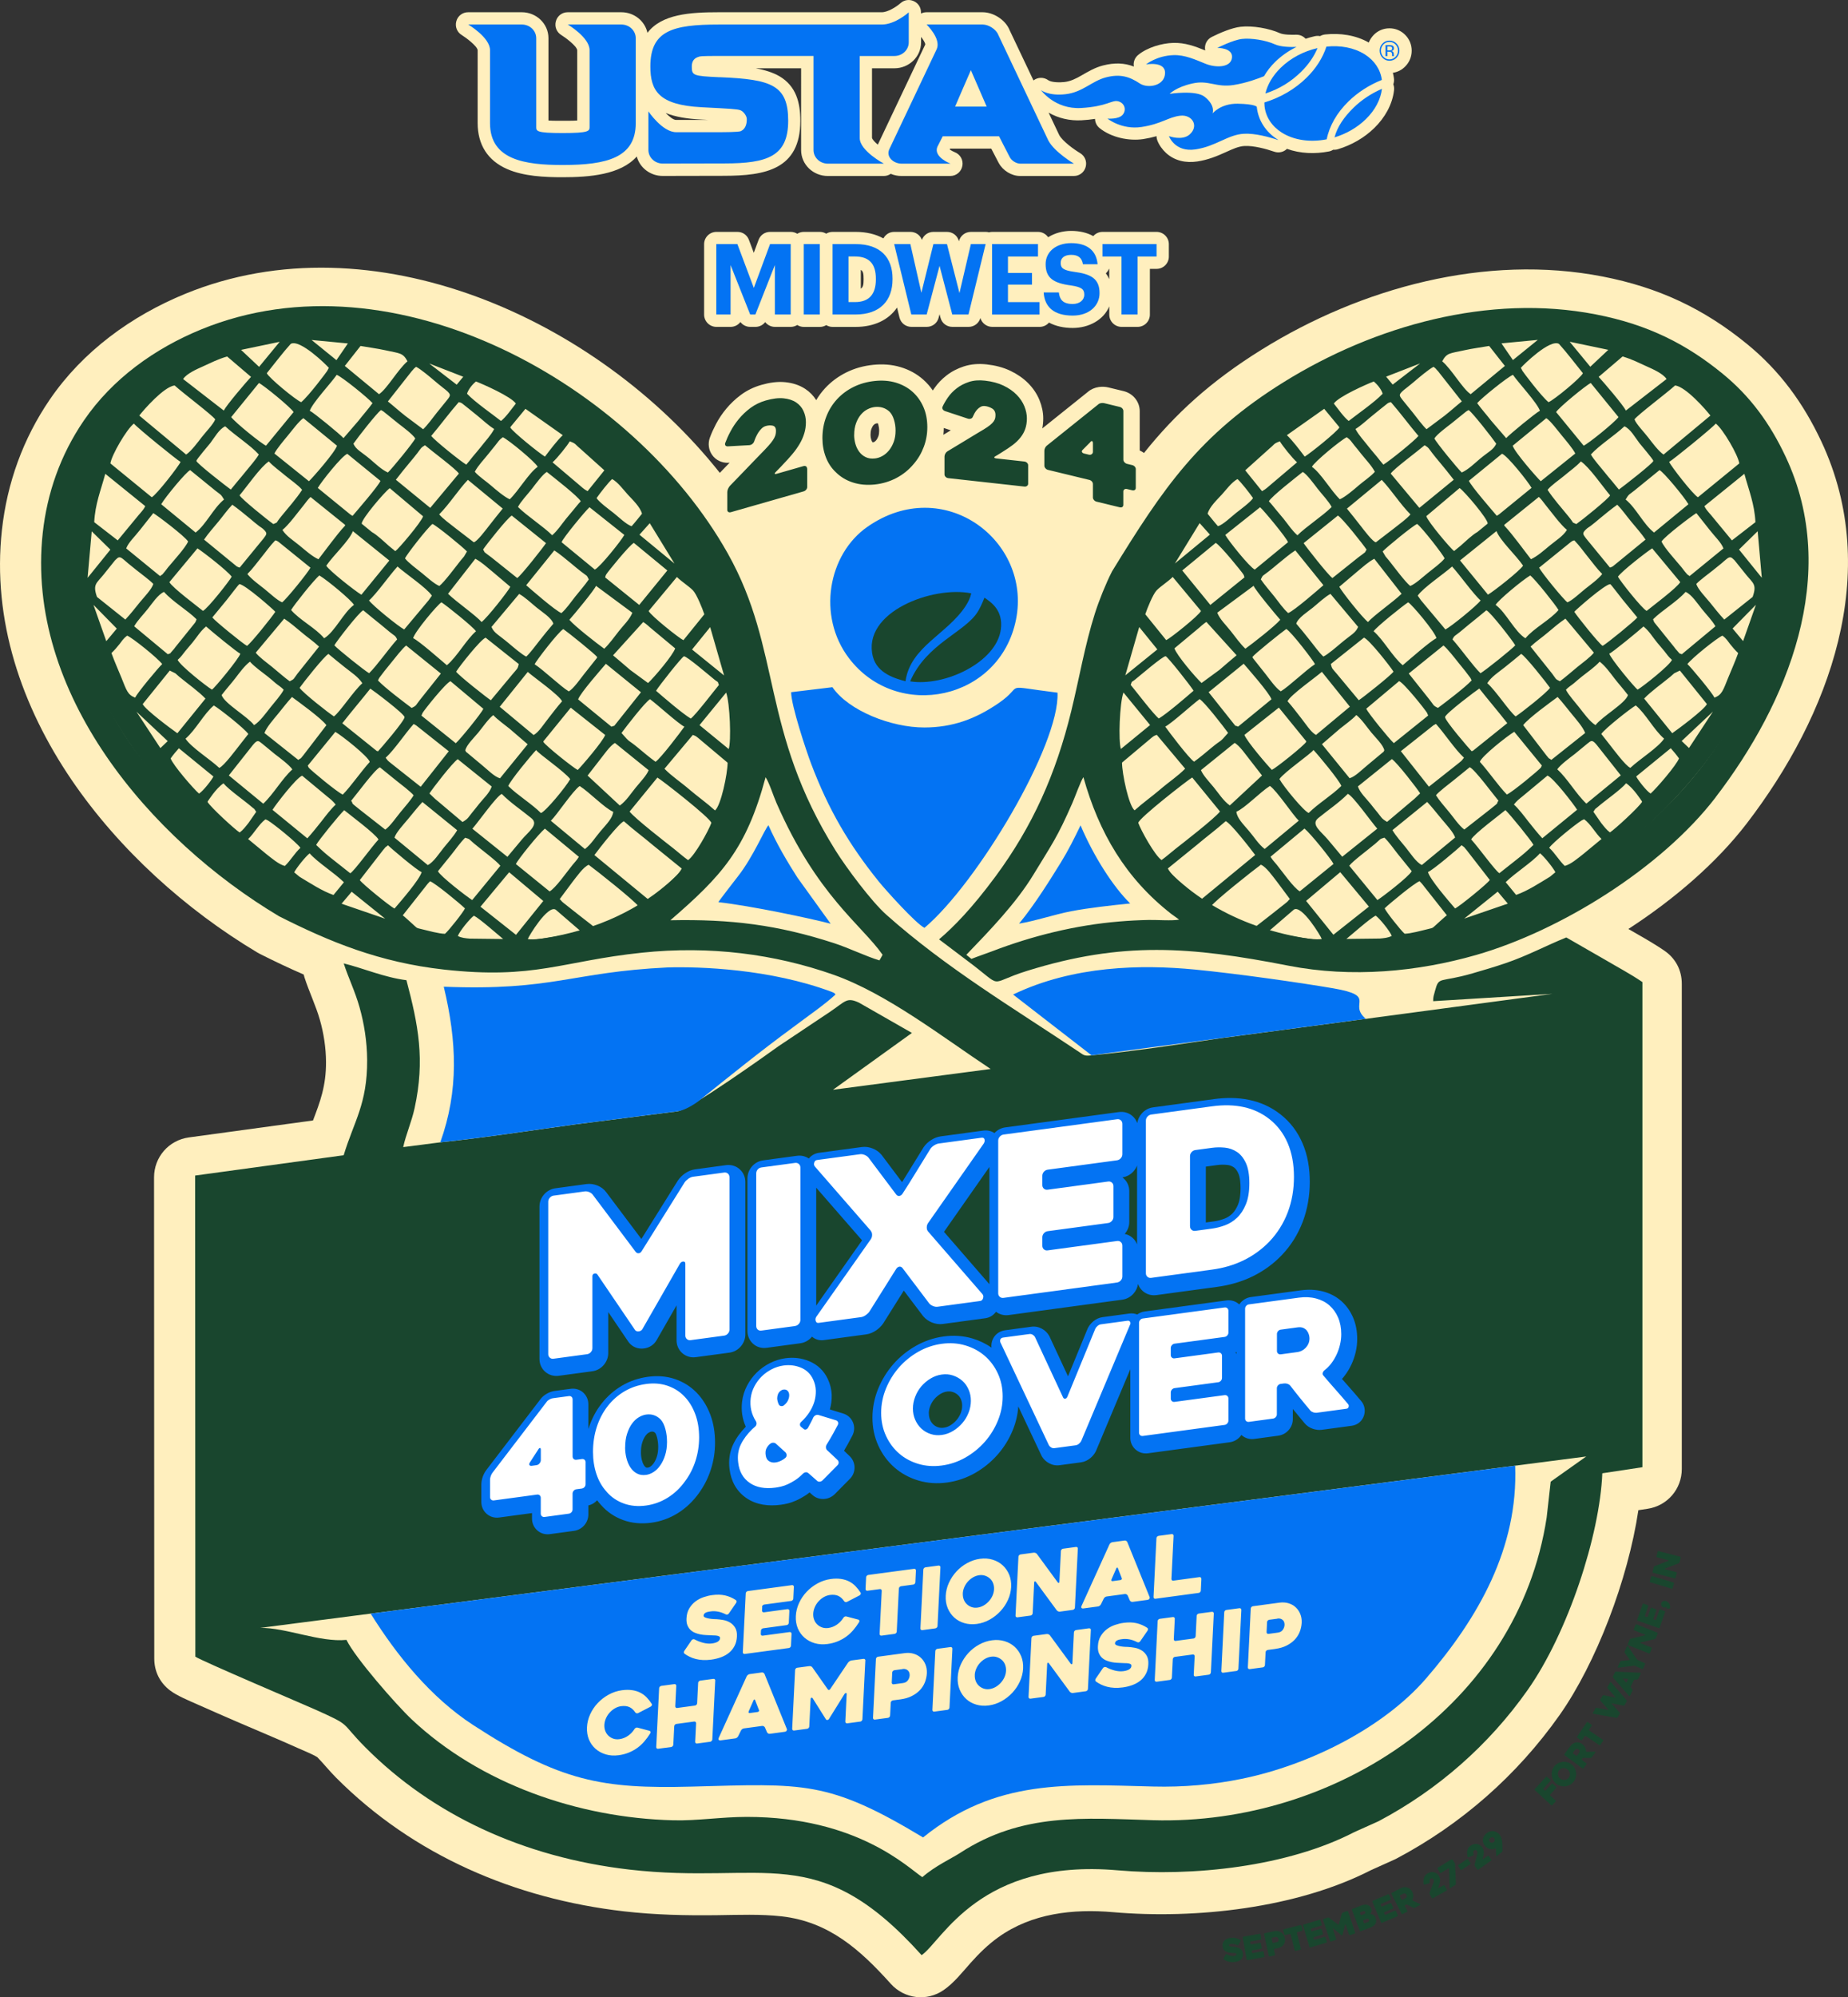 <?xml version="1.0" encoding="UTF-8"?><svg id="_ар_1" xmlns="http://www.w3.org/2000/svg" viewBox="0 0 425.97 460.11"><rect x="0" y="0" width="425.97" height="460.11" fill="#333333" stroke="none"/><defs><style>.cls-1{fill:#fff;}.cls-2,.cls-3{fill:#19462e;}.cls-4,.cls-5{fill:#ffefbe;}.cls-6,.cls-3,.cls-5{fill-rule:evenodd;}.cls-6,.cls-7{fill:#0373f3;}</style></defs><path class="cls-5" d="M201.13,101.89c.05,0,.11,0,.15-.01,.09,0,.2-.06,.28-.1,.16-.09,.31-.24,.42-.38,.21-.26,.36-.58,.48-.89,.15-.4,.19-.87,.19-1.3,0-.48-.07-.95-.2-1.41-.02-.07-.05-.17-.09-.26-.08-.03-.16-.03-.29-.01-.12,.01-.27,.08-.38,.13-.14,.07-.26,.19-.37,.31-.2,.24-.35,.56-.46,.85-.16,.42-.2,.94-.2,1.38,0,.35,.05,.69,.15,1.03,.06,.21,.15,.43,.28,.61,.01,.02,.03,.03,.04,.05m16.41-3.3c0,.53-.03,1.06-.09,1.58,.57-.35,1.14-.69,1.71-1.04l-1.63-.54Zm157.83,115.43c2.78,1.61,5.59,3.15,8.25,4.97,2.61,1.78,4.04,4.5,4.04,7.66v111.76c0,4.62-3.32,8.48-7.89,9.17l-2.12,.32c-2.38,15.99-9.75,35.29-18.19,47.24-9.76,13.82-22.61,25.11-37.56,33.02-.19,.1-.35,.18-.54,.26l-5.36,2.41c-17.09,8.76-40.43,11.33-59.39,9.68-9.25-.81-18.8,.24-26.52,5.79-2.38,1.71-4.39,3.69-6.33,5.86-1.94,2.17-3.85,4.64-6.26,6.3-3.86,2.66-9.02,2.04-12.16-1.44-7.11-7.91-14.28-14.31-25.16-15.55-4.85-.55-10-.33-14.88-.27-7.25,.09-14.3-.06-21.52-.89-25.02-2.89-48.47-12.85-66.36-30.84-1.5-1.51-2.84-3.2-4.28-4.67-1.15-.71-3.1-1.48-4.3-2.02-4.68-2.11-9.47-4.08-14.18-6.12-3.04-1.32-6.08-2.64-9.1-3.99-1.91-.85-4.78-2.02-6.4-3.27-2.35-1.82-3.6-4.37-3.6-7.34l-.05-110.83c0-4.67,3.39-8.56,8.02-9.2l28.62-3.91c1.61-4.23,3.03-7.92,3-13.49-.02-3.25-.52-6.55-1.41-9.67-.94-3.31-2.49-6.48-3.55-9.78-.07-.23-.14-.46-.19-.68-3.33-1.44-6.67-3.02-10.06-4.73-.2-.1-.38-.2-.57-.31-16.57-9.88-31.93-23.75-42.83-39.74C4.96,162.72-1.84,142.84,.44,122.12c1.19-10.84,4.87-21.06,11.03-30.07,7.62-11.15,18.82-19.28,31.24-24.37,43.07-17.62,95.01,5.69,123.21,41.25,.75-.78,1.5-1.56,2.25-2.33h-.23c-.05,.02-.1,.02-.15,.02-1.45,.02-2.8-.62-3.64-1.81-.81-1.15-1-2.59-.55-3.92,0-.03,.02-.05,.03-.07,.38-1.06,.87-2.1,1.39-3.1,.65-1.25,1.45-2.43,2.35-3.52,.99-1.2,2.12-2.27,3.37-3.2,1.43-1.07,3.04-1.84,4.76-2.33,1.78-.51,3.69-.82,5.54-.62,1.63,.17,3.21,.64,4.58,1.55,1.03,.68,1.88,1.55,2.52,2.58,.57-.97,1.25-1.88,2.02-2.72,1.4-1.52,3.06-2.74,4.91-3.66,1.95-.97,4.04-1.53,6.2-1.75,2.13-.22,4.27-.09,6.32,.53,1.94,.58,3.71,1.53,5.23,2.88,.84,.75,1.58,1.59,2.2,2.5,.11-.17,.23-.35,.35-.52,.77-1.12,1.72-2.1,2.79-2.93,1.19-.93,2.54-1.62,3.98-2.09,1.71-.56,3.51-.67,5.3-.47,1.91,.21,3.8,.67,5.53,1.51,1.5,.73,2.89,1.66,4.06,2.85,1.1,1.12,1.99,2.42,2.58,3.88,.54,1.34,.86,2.75,.86,4.2,0,.78-.07,1.55-.22,2.31l10.52-8.43c.71-.61,1.58-.97,2.51-1.11,.73-.1,1.47-.08,2.19,.09l3.51,.85c1.03,.25,1.95,.81,2.63,1.62,.71,.85,1.1,1.9,1.1,3v9.06c.35,.15,.68,.35,.98,.58,7.13-8.91,15.27-16.45,27.13-23.82,22.96-14.27,51.66-22.07,78.57-16.84,12.81,2.49,23.29,7.36,33.34,15.58,7.55,6.17,12.94,13.58,17.08,22.39,14.21,30.23,1.88,63.2-17.18,88.03-6.88,8.96-16.58,17.37-27.27,24.3Z"/><path class="cls-3" d="M176.47,179.05c.83,1.22,1.79,4.29,2.52,5.95,9.32,21.3,19.56,27.99,24.45,34.95-.29,.51-.42,.82-.73,1.29-3.19-.95-6.9-2.81-10.5-3.98-12.92-4.19-23.73-5.55-37.69-5.26,11.76-10.17,17.51-16.35,21.95-32.95m-144.79-5.49c-17.33-22.98-22.8-59.16-.13-80.49,7.37-6.94,17.8-11.83,28.66-13.95,19.09-3.74,41.61,1.27,56.38,9.2,16.05,8.61,26.48,16.58,37.54,30.86,32.92,42.52,16.27,96.47-38.9,97.88-32.25,.82-64.39-18.1-83.55-43.5Zm178.51,64.39c-.23-.11-12.01-6.89-12.21-6.98-2.85-1.3-3.04-.32-6.73,2.17l-11.78,7.86c-1.46,1.06-20.53,14.72-23.31,15.02l-23.48,3c-10.39,1.42-20.92,3.07-31.2,4.14l-8.54,1.1c.61-2.86,1.95-5.85,2.63-8.99,2.43-11.17,.85-19.12-1.88-29.46-5.1-.64-9.94-2.76-14.46-3.87,1.07,3.34,2.58,6.33,3.64,10.08,1.07,3.77,1.73,7.93,1.76,12.15,.05,10.19-3.06,14.17-5.41,21.96l-34.24,4.68,.05,110.83c1.12,.86,25.67,11.3,27.82,12.27,8.41,3.79,5.41,2.63,11.35,8.61,15.45,15.54,36.39,25.34,60.84,28.17,31.28,3.61,43.29-7.1,67.4,19.72,4.79-3.3,13.31-22.32,45.18-19.55,17.36,1.51,39.16-.83,54.56-8.8l5.59-2.51c13.66-7.23,25.4-17.54,34.32-30.17,9.34-13.23,16.67-35.71,17.25-49.98l9.24-1.4v-111.76c-2.7-1.85-5.81-3.49-8.77-5.24l-8.77-5.04c-4.67,1.88-8.96,4.22-14.07,5.95-2.53,.86-4.9,1.55-7.51,2.31-7.79,2.26-7.74,.56-8.69,4.07-.27,1.02-.43,1.31-.42,2.35l27.49-1.69c-25.44,3.41-50.78,6.81-76.21,10.19-9.69,1.41-20.45,3.07-30.03,3.98-1.53,.18-1.75,0-2.72-.68-15.52-10.38-30.67-19.36-44.56-31.7-3.47-3.08-9.29-10.92-11.71-14.79-17.37-27.78-12.32-46.13-24.85-68.45-21.76-38.75-76.81-69.84-121.34-51.63-10.73,4.39-20.5,11.37-27.09,21.01-5.45,7.97-8.47,16.78-9.47,25.85-4.06,36.88,24.71,70.6,54.47,88.35,11.59,5.85,23.08,10.62,38.02,12.28,20.93,2.32,27.15-1.95,45.6-3.89,15.73-1.65,30.66,.32,44.18,5.08,12.31,4.34,25.23,14.44,36.22,21.71l-36.34,4.79,18.19-13.09Zm155.44,97.58l-8.19,5.8-.93,8.27c-6.61,43.22-48.56,70.94-90.72,69.72-15.87-.46-30.13-1.82-44.47,7.53-1.97,1.28-5.76,3-8.72,5.59-3.25-2.12-14.94-13.88-40.42-13.88-5.99,0-11.31,.92-17.02,.78-21.92-.55-44.5-8.42-60.27-23.25-3.53-3.32-13.04-14.19-15.03-18.31-6.12,.62-14.09-2.89-19.92-2.76l305.69-39.49Z"/><path class="cls-6" d="M213.09,213.75c12.15-10.23,31.22-42.15,30.67-54.18-13.56-1.68-7.2-1.94-13.63,2.45-5.29,3.61-10.52,5.55-17.03,5.57-7.7,.02-17.52-3.88-21.22-9.28l-9.52,1.15c-.01,3.03,3.53,13.66,4.63,16.54,4.02,10.58,8.64,18.46,15.53,27.03,1.5,1.87,8.62,9.79,10.58,10.72m21.81-.98c3.48-.54,8.21-2.12,11.99-2.85,4.22-.8,9.36-1.36,13.61-1.79-3.92-3.84-8.41-10.84-11.44-17.99-1.42,2.94-2.78,5.69-4.54,8.54-2.28,3.69-5.99,9.69-9.62,14.08Zm-69.33-4.94c7.49,.84,21.09,3.71,25.89,4.97l-7.69-10.67c-2.18-3.42-4.7-7.6-6.65-12.01-.84,.8-3.45,7.18-7,11.72-.49,.62-4.46,5.75-4.54,5.99Zm68.62-65.13c3.62-18.18-16.71-33.57-34.26-21.34-9.07,6.32-11.64,20.54-4.26,30.26,11.09,14.61,34.81,9.73,38.52-8.92Zm-132.71,120.45c10.28-1.07,20.81-2.72,31.2-4.14l23.48-3c1.48-.16,3.81-1.51,5.01-2.48,6.78-5.45,14.14-11.4,21.55-16.82,3.37-2.56,7.12-5.09,9.86-7.6-.2-.18,.01-.27-.84-.6-14.25-5.33-30.49-5.86-37.9-5.64-22.16,1.06-26.26,5.44-51.56,4.44,3.04,12.71,3.46,23.93-.8,35.84Zm150.11-20.04l63.23-8.4c-4.22-3.54,2.83-5.25-7.51-7.03-7.1-1.22-21.7-3.33-31.84-4.32-12.39-1.2-28.08-.92-41.96,5.75l18.08,14Zm97.66,94.54l-263.82,34.08c6.1,9.75,13.87,19.31,23.57,25.63,20.08,13.07,29.79,14.76,50.41,14.22,25.88-.68,31.41-1.5,53.35,11.71,16.79-13.57,33.39-12.22,53.02-11.73,7.1,.18,13.87-.44,20.31-1.75,15.85-3.21,32.9-11.89,42.63-23.16,12.07-13.98,21.24-30.1,20.52-49Z"/><path class="cls-3" d="M341.36,212.36c-29.07,9.81-64.82,5.43-80.51-23.16-20.27-36.95,12.84-82.02,45.91-99.46,3.75-1.98,7.67-3.78,11.89-5.46,2.3-.91,4.03-1.69,6.2-2.38,11.34-3.57,26.58-5.04,38.66-3.21,41.43,6.25,57.63,44.96,37.6,84.11-11.93,23.33-35.21,41.27-59.75,49.56m54.1-28.7c16.56-21.58,28.9-51.31,16.14-78.44-3.65-7.77-8.21-13.97-14.56-19.15-8.13-6.64-16.92-11.26-29.24-13.65-24.57-4.78-50.95,2.59-71.9,15.61-19.45,12.09-27.73,24.31-39.56,43.58-1.4,2.72-3.03,6.75-3.98,9.77-2.31,7.29-3.55,14.72-5.43,22.42-3.55,14.53-8.9,26.52-17.48,38.13-5.44,7.35-9.6,11.58-12.99,14.47l6.44,4.87c8.95,6.65,4.26,5.37,13.87,2.38,21.93-6.82,37.54-5.62,60.25-1.18,14.57,2.84,29.74,1.4,43.26-2.48,19.37-5.56,42.68-20.01,55.19-36.32Zm-171.54,37.24l-1.18-.94c5.4-5.61,11.46-11.87,15.46-18.45,4.27-7.03,5.48-8.51,8.99-16.53,.66-1.51,1.88-4.98,2.54-5.94,3.59,12.83,9.76,23.31,20.24,31.49l1.83,1.32c-1.59,.32-5.12,.04-6.98,.08-2.29,.04-4.64,.17-6.88,.36-10.06,.84-19.97,3.3-29.26,6.86-1.46,.56-3.09,1.09-4.74,1.74Z"/><path class="cls-3" d="M208.72,156.93c1.13-7.97,9.59-10.8,13.84-17.29,.61-.93,1.09-1.91,1.32-2.95-8.83-1.8-25.28,4.29-22.68,14.57,1,3.94,5.3,5.08,7.51,5.68m1.09,.03c7.99,1.25,19.94-4.43,20.9-12.01,.57-4.47-2.34-6.27-3.78-7.28-.58,1.47-1.07,2.49-1.57,3.29-2.97,4.72-11.81,7.3-15.56,16Z"/><path class="cls-3" d="M42.21,87.32c.86-1.3,3.19-2.29,4.63-2.94,1.92-.86,3.2-1.57,5.51-2.26l5.51,4.7c-1.32,1.44-5.58,6.42-6.28,7.76l-9.38-7.27Zm-10.11,8.42c1.11-1.43,5.63-6.6,8.14-6.95,2.04,1.85,8.58,6.74,9.37,7.82-.41,1.1-2.3,3.04-3.15,4.15-.79,1.03-2.38,3.18-3.55,3.96l-10.8-8.98Zm29.4-9.77c1.76-2.16,3.65-4.7,5.51-6.75,2.09-1.19,8.21,4.83,8.79,5.52l-.39,.73c-.15,.24-4.22,5.73-5.99,7.18-1.29-.53-7.49-5.64-7.92-6.67Zm21.62-6.27c1.59,.29,3.85,.58,5.7,.99,3.33,.75,4.02,.52,5.11,2.54-2.19,1.84-4.73,6.39-6.57,7.58l-7.88-6.51,3.63-4.61Zm-23.44,8.53c1.11,.52,7.43,5.69,7.99,6.7l-6.35,7.74c-1.08-.47-6.99-5.23-8.03-6.58l6.39-7.85Zm-34.23,18.53c.24-1.87,3.73-7.88,5.41-9.18,.89,1.06,9.93,8.39,10.76,8.83-.4,.95-5.5,7.53-6.64,8.14l-9.53-7.79Zm45.95-12.14c.7-1.91,4.88-6.34,6.22-8.27,1.28,.51,7.21,5.32,8.25,6.52-1.04,1.45-2.23,2.74-3.25,4.07l-3.44,3.99c-.79-.88-6.82-5.84-7.78-6.31Zm-18.2,18.16c-.86-.62-7.98-6.12-7.93-6.61,.03-.37,2.93-3.74,3.19-4.08,1.01-1.32,2.06-3.27,3.46-3.88,2.35,2.18,5.76,4.32,7.74,6.49-.64,1.15-2.18,2.85-3.14,4.06-.63,.79-1.08,1.31-1.76,2.12-.68,.8-.98,1.23-1.56,1.9Zm41.78-27.35c.63-.73,.33-.44,.94-.93,1.19,.63,3.18,2.33,4.2,3.19,.66,.55,1.11,.95,1.94,1.59,2.13,1.62,1.85,1.75,.99,2.88l-2.36,2.91c-.87,1.12-2.26,2.99-3.15,3.82l-4.14-3.1c-1.45-1.14-2.63-2.22-3.99-3.31l5.56-7.06Zm-31.73,19.05c.53-1.09,2.22-3.08,3.08-4.12,.91-1.1,2.63-3.42,3.6-4.03l7.75,6.35c-.44,1.5-5.68,7.45-6.47,8.18l-7.95-6.38Zm44.4-13.78c.3-.96,1.13-2.05,2.06-2.82,1.57,.6,8.12,3.47,9.2,5.09-1,1.23-2.23,3.07-3.43,4.01-1.67-1.33-6.06-4.38-7.83-6.28ZM21.72,120.29c.21-4.2,1.51-7.3,2.55-11.14l9.2,7.44c-.13,.26,.02,.1-.39,.71l-.31,.4c-.3,.38-.49,.57-.81,.95l-4.82,5.84-5.41-4.19Zm15.44-4.13c.99-1.71,5.76-7.46,6.67-7.86l5.78,4.7c1.19,.96,1.25,.74,2.03,2.07-2.5,2.05-4.11,5.74-6.55,7.61l-7.93-6.52Zm44.3-13.94c1.08-1.56,5.28-6.91,6.33-7.75,.37,.19-.04-.1,.63,.35l3.47,2.8c1.15,.89,3.16,2.37,3.83,3.38-.42,.94-5.38,6.99-6.31,7.85-1.49-.66-2.96-2.11-4.19-3.15-1.91-1.6-3.14-2.09-3.76-3.48Zm17.93-1.79c1.98-2.31,4.12-5.25,6.35-7.79,.4,.13,.28,.01,.75,.27l1.57,1.25c.56,.47,1.18,.97,1.94,1.57,1.33,1.07,2.49,2.22,3.91,3.1-.81,1.54-2.02,2.74-3.14,4.21-.51,.66-1.21,1.44-1.79,2.15-.58,.71-.92,1.19-1.5,1.85-1.44-.86-7.19-5.5-8.08-6.61Zm-44.17,13.68c1.7-2.01,4.8-6.53,6.74-7.81,1.1,1.19,2.41,2.08,3.83,3.28,1.13,.95,2.98,2.18,3.85,3.26-1.29,2-3.24,4.19-4.79,6.09-1.61,1.97-.52,1.17-1.84,1.8-1.36-.95-7.37-5.8-7.79-6.62Zm-26.13,12.22c.56-1.44,1.95-2.66,3.16-4.23,1-1.29,2-2.53,3.08-3.89,.86,.47,7.18,5.24,8.03,6.53-.6,1.44-3.42,4.5-4.64,5.98-.2,.24-.58,.78-.74,.96-.89,1.06-.27,.39-1.09,1.03l-7.81-6.38Zm88.52-27.86c.05-.08,.12-.19,.16-.24l3.35-4.05,8.6,6.07c-1.38,1.31-2.95,3.42-4.11,4.94-1.3-.78-7.33-5.62-8-6.72Zm-70.57,25.83c.9-1.33,2.18-2.79,3.26-4.08,1.13-1.36,2.11-2.78,3.25-3.95,1.28,.9,2.84,2.18,4.05,3.18,.78,.65,1.31,1.13,2.14,1.75,.43,.32,.63,.39,1,.74,.98,.93,.72,1.14,.03,2.08l-5.52,6.73c-.37-.13-.25-.03-.68-.27l-7.53-6.17Zm44.21-13.78c1.05-1.36,2.14-2.72,3.23-4.02,.63-.76,1.11-1.32,1.73-2.13,.81-1.06,.8-1.25,1.75-1.8,1.77,1.51,7.01,5.36,7.82,6.52l-6.61,7.91-7.92-6.48Zm18.19-1.85c.84-1.55,2.13-2.82,3.13-4.1,.56-.71,.99-1.25,1.56-1.93,.78-.94,.83-1.26,1.78-1.92,1.46,.72,7.48,5.7,8.03,6.82-2.07,1.44-4.41,5.54-6.44,7.48-1.19-.49-3.36-2.33-4.28-3.14-1.08-.95-2.9-2.14-3.78-3.2Zm-87.08,28.86c-1.04-2.92-.12-3.14,1.51-5.15l2.66-3.32c.06-.06,.54-.49,.56-.51,.58-.44,1.06,.09,1.51,.43,.22,.17,.68,.6,.94,.81,.63,.53,1.25,1.01,1.97,1.59,1.2,.97,2.85,2.13,3.83,3.14-.35,1.22-2.22,3.14-3.06,4.17-1.04,1.28-2.28,2.88-3.39,4.04l-6.53-5.21Zm23.15-11.21c1.28,.81,6.98,5.22,7.89,6.53-.4,.84-5.52,7.36-6.62,7.88-1.15-.95-7.07-5.36-7.74-6.62l6.47-7.78Zm81.86-19.82c1.08-.94,3.44-3.9,3.96-4.83,1.55,.58,1.14,.64,2.36,1.63l5.62,5.05-3.87,4.8c-.94-.49-1.32-.94-2.15-1.62l-5.92-5.02Zm-70.34,25.73c1.19-1.18,2.2-2.59,3.19-3.81,1.07-1.31,1.98-2.65,3.23-3.94,.8,.33-.31-.31,.73,.33l7.38,5.97c-.53,1.09-5.62,7.35-6.53,7.98-1.15-.47-2.9-2.14-4.02-3.04-1.28-1.02-3.04-2.27-3.99-3.48Zm44.2-13.73c2.36-2.37,4.38-5.6,6.62-7.96l8.03,6.62c-1.02,1.22-2.21,2.78-3.22,4.05-.45,.57-2.82,3.75-3.47,3.7l-4.15-3.19c-1.16-.92-3.01-2.25-3.81-3.23Zm-70.3,25.78c.79-1.4,2.1-2.68,3.18-4.05,.85-1.07,2.37-3.36,3.7-3.87,2.06,2.31,5.38,4.2,7.49,6.3-.14,.37-.05,.29-.3,.74l-4.56,5.66c-.42,.52-.23,.38-.79,.96-.84,.89,.03,.26-.97,.7l-7.75-6.44Zm88.46-27.48c.62-1.25,2.2-2.89,3.24-4.22,.72-.94,2.57-3.47,3.43-3.85,1.49,1.19,7.28,5.68,7.8,6.76-.6,.6-1.17,1.39-1.73,2.04-.59,.69-1.05,1.24-1.64,1.96-1.12,1.39-1.95,2.71-3.21,3.82-1.97-1.98-5.74-4.4-7.89-6.52Zm-70.45,25.44c1.28-1.51,2.08-2.56,3.4-4.13,.34-.4,2.77-3.64,2.84-3.54,1.23,.01,7.93,5.91,8.28,6.37-.64,1.03-5.53,7.16-6.52,7.85-.89-.44-7.5-5.83-8-6.55Zm44.41-13.61c.4-.9,5.07-6.92,6.33-7.93,1.03,.43,6.96,5.29,7.96,6.34l-.66,1.13c-.15,.2-.57,.66-.83,.99-1.15,1.45-3.73,4.94-4.88,5.83-1.22-.5-2.83-2.01-4.07-3.01-1.18-.95-3.08-2.33-3.85-3.35Zm44.17-13.9c.76-1.09,2.69-3.59,3.58-4.37,1.33,.71,2.67,2.55,3.63,3.6,1.04,1.13,2.84,2.81,3.25,4.39-.86,1.03-1.48,1.86-2.38,2.87-1.16-.31-3.1-2.21-4.17-3.05-.93-.72-3.42-2.56-3.92-3.43Zm-70.42,25.8c.63-1.12,5.37-7.08,6.52-7.96,1.8,1.06,7.43,5.73,7.97,6.78-2.41,1.74-4.43,6.24-6.87,7.69-1.94-2.35-5.64-4.19-7.63-6.52Zm44.25-13.93c.81-1.23,5.59-7.25,6.61-7.83l7.9,6.35c-.5,.79-5.71,7.45-6.64,8.04l-6.02-4.81c-.56-.44-.6-.41-.96-.71-.85-.71-.29-.07-.88-1.05Zm-85.67,23.86c.84-.81,1.23-1.3,1.85-2.06,.57-.71,.82-1.25,1.79-1.97,1.27,.55,6.91,5.07,8.07,6.55-.78,.7-5.81,6.7-6.23,7.74-1.76-.66-2-1.71-3.18-4.62-.79-1.94-1.55-3.6-2.29-5.65Zm59.37-12.13c1.63-1.39,4.85-5.96,6.58-7.82,1.82,1.63,6.76,4.95,7.92,6.71l-.76,1.08c-.33,.41-.43,.5-.81,.97l-4.81,5.74c-1.27-.64-7.21-5.44-8.11-6.68Zm44.4-13.42c.32-.98,5.41-7.13,6.43-8.06l8.03,6.38c-.69,1.29-5.58,7.42-6.8,7.98l-7.66-6.3Zm-88.49,27.1c.86-.76,1.11-1.24,1.76-2.03,.56-.69,1.07-1.25,1.65-1.96,1.05-1.27,1.85-2.68,3.14-3.7,.95,.88,7.4,6.18,7.89,6.26-.23,1.02-5.85,7.86-6.55,8.29-1.41-.86-7.37-5.58-7.9-6.86Zm24.55-9.49c1.35,.91,2.72,2.06,4.1,3.23,1.23,1.05,2.73,2.06,3.93,3.21l-4.95,6.2c-1.01,1.33-.66,1.22-1.81,1.79-1.15-.81-2.68-2.18-4.05-3.3-1.09-.88-3.12-2.36-3.78-3.29l6.56-7.84Zm44.06-13.8c1.46,.8,2.53,1.81,4.06,3.07l4,3.39c-.52,1.03-5.26,7.08-6.63,8.12-1.29-1.52-5.75-4.59-7.73-6.51l6.29-8.06Zm-70.44,25.76l1.29,.63c.38,.31,.58,.53,.93,.82,1.97,1.62,4.45,3.36,6.01,5.01l-6.47,7.98c-1.28-.89-7.32-5.35-8-6.71l6.23-7.72Zm37.95-5.82c.31-.69,5.66-7.64,6.65-8.07,1.2,1.03,2.48,2.01,4.01,3.27,.88,.73,1.4,1.17,2.11,1.75,1.1,.9,1.25,.74,1.69,1.69-1.91,2.12-4.73,6.13-6.46,7.79-1.17-.68-7.06-5.4-8.01-6.42Zm50.69-21.86c.99,.62,2.87,2.15,3.99,3.09,.78,.65,1.33,1.12,2.14,1.75,1.58,1.23,1.24,.7,1.82,1.84-.91,1.34-2.01,2.55-3.11,3.94-1.06,1.34-2.05,2.82-3.2,3.82-1.41-.55-7.18-5.6-8.12-6.42l6.48-8.02Zm-32.54,20.22c.39-1.52,5.57-7.67,6.52-8.27,1.17,.74,7.28,5.63,7.97,6.67-2.28,1.99-4.33,5.83-6.71,7.83-1.61-1.35-6.27-5.48-7.78-6.24Zm-44.14,13.1c1.05-1.38,2.12-2.55,3.14-3.87,.99-1.29,2.1-2.84,3.38-3.82,1.07,1.19,2.84,2.44,4.02,3.36,.72,.56,1.27,1.06,1.93,1.62,.5,.42,1.31,.9,1.83,1.49-.54,1.13-2.16,2.93-3.02,4.02-1.02,1.29-2.5,3.36-3.8,4.13-1.52-2-6.87-5-7.48-6.92Zm88.4-27.1c.15-.44,0-.25,.28-.74,.27-.47,5.36-6.77,6.34-7.21l7.71,6.35-6.48,7.94-7.85-6.34Zm-19.82,3.81c1.22,.64,2.75,2.08,4.06,3.16,1.13,.93,3.42,2.33,3.82,3.69-1.2,1.39-2.12,2.56-3.15,3.85-1.05,1.32-2.07,2.76-3.09,3.73-.94-.4-3.12-2.29-4.02-3.05-2.37-2-3.39-2.33-4-3.78l6.38-7.61Zm-50.62,21.64c.75-1.08,5.71-7.37,6.66-7.82,1.26,1.05,2.51,2.07,3.82,3.11,1.33,1.07,3.06,2.15,3.99,3.64-2,1.75-5.06,6.5-6.54,7.64-1.29-.82-7.12-5.4-7.92-6.58Zm-26.28,11.7c2.41-2.1,4.23-5.76,6.52-7.65,1.22,.69,7.08,5.3,7.95,6.57l-1.73,2.2c-1.06,1.34-3.88,5.17-4.97,5.61-2.13-2-6.48-4.72-7.77-6.72Zm88.47-27.39c.98-1.08,5.83-6.93,6.14-7.82l8.38,6.2c-.65,1.61-1.99,2.8-3.13,4.26-1.02,1.3-2.2,2.95-3.35,4.03-1.63-1.16-6.8-5.19-8.04-6.66Zm-44.11,13.99c.16-.37,.08-.26,.32-.65l1.18-1.55c.6-.73,.99-1.21,1.57-1.94,.81-1,2.56-3.27,3.42-3.92l8,6.46-4.86,6.11c-.89,1.09-.66,1.26-1.88,1.81-1.75-1.32-6.08-4.57-7.74-6.31Zm-26.18,12.1c.55-1.42,2.08-3.13,3.12-4.4,.94-1.14,2.12-2.69,3.23-3.9,1.4,1.04,6.71,4.84,7.94,6.49l-5.35,6.97c-.96,1.15-.21,.34-1.14,1.03l-7.79-6.19Zm-21.62,5.85c.6-.85,1.31-1.69,1.9-2.34l7.96,6.5c-.3,.69-2.36,3.38-3.32,3.94-1.33-1.15-6-6.58-6.54-8.1Zm65.81-19.99c.85-1.34,5.59-7.36,6.8-7.83l7.64,6.08c-.27,1.18-.36,1.04-1.42,2.31l-5.02,6.03c-.72-.43-7.5-5.77-8-6.59Zm50.89-21.81c1.06,1.07,2.81,2.15,3.73,3.12,.82,.88,2.13,4.07,2.59,5.48l-4.82,5.96c-.91-.39-7.45-5.59-8.02-6.72l6.52-7.84Zm-77.12,33.69c2.16-2.77,4.51-5.51,6.45-7.97,.54,.32,7.84,5.79,7.89,6.57,.05,.79-5.66,7.43-6.13,7.88-.08-.02-.24-.13-.25-.07l-7.97-6.4Zm44.32-13.58c.25-.66,5.47-7.49,6.62-8.11,1.21,.85,7.29,5.73,7.83,6.47-.04,.07-.13,.11-.12,.22l-2.94,3.7c-.9,1.14-2.41,3.32-3.51,3.97-1.86-1.11-5.74-4.86-7.87-6.25Zm-70.48,25.6l5.55-7.02c1.11-1.34,1.31-.91,2.15-.28l2.89,2.38c1.06,.81,3.31,2.46,4.05,3.54-2.35,2.11-4.33,5.66-6.71,7.9l-7.94-6.52Zm44.41-13.76c.03-.09,.04-.32,.09-.27,.05,.05,.07-.21,.09-.26,.38-.72,5.39-6.99,6.5-7.41l7.58,6.36c-.45,1-5.25,6.93-6.36,7.93l-7.9-6.35Zm44.15-13.9l6.95-7.67c.34,.22,.32,.2,.61,.42,.46,.35,.46,.39,.95,.81l5.81,4.84c-.51,1.58-4.85,6.68-6.25,7.98l-4.11-3.01c-1.38-1.17-2.62-2.27-3.96-3.37Zm-70.38,25.42l6.37-7.79c1.65,.98,7.54,5.64,7.93,6.92-2.28,2.56-4.28,5.55-6.22,7.53-1.24-.51-7.51-5.72-7.86-6.22-.05-.07-.13-.36-.21-.45Zm44.26-13.57l6.46-8.03c1.25,1.13,7.24,5.32,7.91,6.77-1.16,1.29-2.01,2.48-3.11,3.86-1.02,1.27-2.24,3.26-3.45,3.91l-7.81-6.51Zm-67.35,21.92c.04-.08,.08-.3,.13-.25,0,0,1.8-2.87,3.54-4.03,1.3,1.54,4.92,4.03,6.55,5.46,1.07,.93,.15-.09,1,1.1l-1.79,2.58c-.7,.87-1.25,1.62-2.03,2.18-1.03-.63-6.68-5.8-7.4-7.04Zm41.05-10.17c2.07-1.9,4.39-5.47,6.44-7.76,.09,.04,.2,0,.26,.11,.07,.11,.2,.09,.25,.12l7.6,6.03-6.47,8.18-6.8-5.38c-.97-.78-.65-.52-1.28-1.3Zm44.37-13.45c.44-1.41,5.55-7.2,6.4-8.2l8.08,6.56-5.53,6.95c-1.07,1.27-.16,.5-1.27,.98l-7.68-6.29Zm-70.45,25.44c.84-1.33,5.43-7.31,6.83-7.87l5.73,4.76c.87,.7,1.33,1.05,2.01,1.91-1.06,.94-2.25,2.52-3.29,3.86-.87,1.12-2.29,2.86-3.25,3.91l-8.03-6.57Zm44.44-13.69c.25-1.24,2.04-2.95,2.96-4.06,.98-1.18,2.27-3.11,3.49-4.07,.99,1.07,2.66,2.24,3.78,3.15l4.15,3.57-6.38,7.84c-1.32-.38-2.87-2-4.08-2.98l-3.8-3.17c-.04-.05-.03-.2-.11-.27Zm43.97-13.73c.76-1.24,5.91-7.75,6.43-7.95,.67-.05,6.17,4.69,7.13,5.45,1.04,.82,.46,.03,.93,1.16-1.07,1.28-5.42,6.99-6.49,7.74-2.01-1.23-6.21-4.85-8-6.4Zm-70.28,25.34c1.27-1.5,5.4-7.16,6.62-7.72,1.29,1.02,2.44,2.01,3.8,3.08,.87,.68,3.44,2.65,3.98,3.38-.66,1.1-1.95,2.59-3.04,3.89-.8,.96-2.35,3.22-3.49,4.01l-5.9-4.62c-2.63-2.08-1.21-1.06-1.97-2.01Zm44.3-13.58c.04-.08,.07-.31,.12-.25l6.2-7.62,7.94,6.29c-.57,1.52-5.4,7.13-6.33,8.06-.95-.44-7.45-5.61-7.93-6.48Zm-68.05,22.39c1.33-1.22,2.5-3.46,4-4.54l.52,.23c1.51,.92,6.58,5.03,7.54,6.33-1.4,1.31-2.29,2.95-3.59,4.18-1.38-.34-3.05-1.78-4.36-2.81l-4.12-3.4Zm110.78-20.73l-6.73-5.51,6.14-7.5c.88,2.46,1.2,11.24,.59,13.01Zm-68.99,10.24c.68-1.09,5.32-7.11,6.53-7.91l7.83,6.3c-.5,1.5-1.91,2.75-2.92,4.02-.62,.78-.9,1.15-1.58,1.97-.92,1.11-.88,1.41-2.23,2.19l-5.78-4.88c-.74-.57-1.25-1.17-1.83-1.68Zm44.28-13.94c1.05-1.45,5.42-7.1,6.57-7.79,1.85,1.39,6.5,5.63,7.92,6.34-.77,1.1-5.47,7.32-6.65,8.08-1.41-1.01-2.77-2.18-3.94-3.15-2.69-2.23-1.67-.92-3.9-3.48Zm-70.39,25.79c.62-1.16,5.43-7.04,6.47-8.01,1.08,.92,7.23,5.47,7.9,6.76-1.69,1.82-5.5,7.16-6.5,7.78l-3.86-3.05c-1.57-1.23-2.56-2.07-4-3.48Zm44.28-13.57c.45-1.25,5.25-7.05,6.43-8.29,.63,.92,6.6,4.98,7.85,6.7-.96,1.76-5.7,7.5-6.75,7.81-2.12-2.13-5.34-4.06-7.52-6.22Zm24.6-9.92l7.76,6.27c-.4,1.11-1.88,2.68-2.94,3.96-1.03,1.24-2.26,3.19-3.71,4.18l-7.42-6.9,2.76-3.55c.83-1.01,2.4-3.37,3.56-3.96Zm-50.82,21.8c.36-1.18,2.07-3.01,3.03-4.16,1.2-1.45,2.34-2.89,3.41-4.04l8.01,6.5c-.8,1.38-2.09,2.78-3.13,4.07-.99,1.21-2.32,3.33-3.65,3.96l-7.66-6.31Zm-23.11,8c.42-.91,2.64-3.7,3.55-4.37,1.86,2.11,5.73,4.5,7.9,6.66l-2.4,2.93c-2.62-.9-5.39-2.74-7.83-4.2l-1.23-1.02Zm41.06-10.04c1.28-1.43,5.6-7.57,6.78-8.02,2.1,2.12,4.53,3.7,6.85,5.61,1.78,1.46-.74,3.11-2.24,4.92l-3.31,3.96-8.07-6.47Zm44.28-13.82l6.54-7.8c.57,.24,.51,.13,1.19,.67l6.82,5.73c0,2.5-1.53,9.91-2.9,11-1.9-1.72-4.07-3.25-5.76-4.7-2.27-1.95-4.12-3.1-5.89-4.9Zm-19.55,3.97c2.2,1.38,5.85,5.19,7.74,5.94-.14,1.45-1.44,2.73-2.95,4.5-1.18,1.38-2.09,2.93-3.57,4.09l-7.86-6.52c1.36-1.29,5.02-6.87,6.65-8.01Zm-50.68,21.68l5.36-6.91c.89-1.06,.27-.4,1.15-1.11,.65,.68,6.7,5.8,7.75,6.18-.47,1.73-4.82,6.72-6.25,8.39-1.01-.46-7.52-5.75-8-6.55Zm62.2-15.79l6.4-7.83c.72,.35,12.42,9.44,12.43,10.46-.61,1.73-3.79,7.49-5.36,8.56-1.27-.92-2.13-1.72-3.27-2.62-1.72-1.35-9.02-7-10.21-8.57Zm-44.19,13.75l3.14-3.88c.94-1.16,1.98-2.71,3.14-3.84,1.18,.34,.78,.26,2.04,1.32,1.67,1.42,5.26,4.05,6.07,5.14l-6.49,7.9c-1.17-.73-7.34-5.47-7.9-6.65Zm-8.12,10.18l4.66-5.9c.68-.8,.85-1.19,1.64-1.97,1.14,.37,6.94,5.16,8.05,6.25-.29,.77-3.74,5.12-4.6,5.85-1.4-.01-3.91-.72-5.31-1.05-1.53-.36-1.03-.22-2.31-1.34-.39-.34-1.82-1.67-2.12-1.86Zm44.19-13.91c1.1-1.49,5.64-7.32,6.79-7.79,2.39,2.11,4.32,3.5,6.71,5.52l6.63,5.38c-1.14,2.18-5.44,5.4-7.68,7.14l-12.45-10.25Zm-8,10.15l3.01-4.04c.87-1.09,2.43-3.37,3.67-3.87,1.85,1.36,10.57,8.26,11.49,9.58-3.2,1.68-6.2,3.48-10.25,4.72-2.34-1.8-4.63-3.61-6.94-5.44-.72-.57-.47-.48-.98-.96Zm-23.48,8.48c.44-1.13,2.81-4.04,3.71-4.66,1.31,.64,5.47,4.34,6.74,5.37l-7.68-.09c-.92-.08-1.94-.15-2.77-.61Zm16.13,.73c.13-.54,4.61-7.98,6.44-6.77l5.73,4.94c-2.12,.55-9.69,2.24-12.17,1.83ZM71.82,78.32l5.73,4.65,2.64-3.85-8.38-.8Zm27.12,5.42l6.33,4.88,1.51-1.83-7.84-3.05Zm50.83,36.79l-2.37,2.65,8.07,6.65-5.7-9.3Zm13.93,23.94l-4.18,5.16,7.38,5.97-3.2-11.12Zm-84.97,63.72l2.33-2.76,7.72,6.21-10.05-3.45Zm-47.28-44.24l7.21,6.78-1.69,1.61-5.52-8.39Zm-9.89-24.59l5.36,5.45-2.42,2.9-2.95-8.35Zm-.42-16.96l4.3,4.22-5.25,6.5,.95-10.73Zm34.43-41.79l4.15,3.9,4.75-5.77-8.89,1.86Zm71.12,124.75l-7.78-6.31c.51-1.1,5.29-7.01,6.69-8.16l7.83,6.5c-.46,.77-.92,1.21-1.44,1.84-1.29,1.57-3.9,5.35-5.31,6.13Zm-9.33-4.42l7.87,6.62-6.29,7.8-8.19-6.48,6.61-7.94Zm-36.65-82.45c-2.49-2.03-4.97-4.05-7.46-6.08,.8-1.42,5.54-7.4,6.81-7.86l7.63,6.23c-.43,1.15-5.56,7.04-6.43,8.07l-.54-.35Zm10.41,8.48l-1.46-1.19c-1.29-1.14-2.71-2.52-3.93-3.2l-2.36-1.93c-.05-1.07,5.24-7.29,6.47-8.19l7.68,6.48c-.36,1.3-5.68,7.56-6.4,8.03Zm-9.78-4.61l8.4,6.77-6.44,7.88c-1.33-.76-7.49-5.6-8.09-6.69,1.67-2.46,5.24-5.67,6.13-7.96Zm-9.77-7.87l7.96,6.41,.02,.19c-1.06,1.09-2.22,2.63-3.17,3.84l-2.98,3.91c-1.54-.72-2.9-1.97-4.4-3.2-1.36-1.12-2.96-2.08-3.9-3.55,1.47-1.18,3.56-4.07,4.91-5.72,.66-.81,.8-1.12,1.56-1.87Zm312.58-27.17c-.86-1.3-3.19-2.29-4.63-2.94-1.92-.86-3.19-1.57-5.51-2.26l-5.51,4.7c1.32,1.44,5.58,6.42,6.28,7.76l9.38-7.27Zm10.11,8.42c-1.11-1.43-5.63-6.6-8.14-6.95-2.04,1.85-8.58,6.74-9.37,7.82,.41,1.1,2.3,3.04,3.15,4.15,.79,1.03,2.38,3.18,3.55,3.96l10.8-8.98Zm-29.4-9.77c-1.76-2.16-3.65-4.7-5.51-6.75-2.09-1.19-8.21,4.83-8.79,5.52l.39,.73c.15,.24,4.22,5.73,5.99,7.18,1.29-.53,7.49-5.64,7.92-6.67Zm-21.62-6.27c-1.59,.29-3.85,.57-5.7,.99-3.32,.75-4.02,.52-5.11,2.54,2.19,1.84,4.73,6.39,6.57,7.58l7.88-6.51-3.63-4.61Zm23.44,8.53c-1.11,.52-7.42,5.69-7.99,6.7l6.35,7.74c1.08-.47,6.99-5.23,8.03-6.58l-6.39-7.85Zm34.23,18.53c-.24-1.87-3.73-7.88-5.41-9.18-.89,1.06-9.93,8.39-10.76,8.83,.4,.95,5.5,7.53,6.64,8.14l9.53-7.79Zm-45.95-12.14c-.7-1.91-4.88-6.34-6.22-8.27-1.28,.51-7.21,5.32-8.25,6.52,1.04,1.45,2.23,2.74,3.25,4.07l3.44,3.99c.79-.88,6.82-5.84,7.78-6.31Zm18.2,18.16c.86-.62,7.98-6.12,7.93-6.61-.03-.37-2.93-3.74-3.19-4.08-1.01-1.32-2.06-3.27-3.46-3.88-2.35,2.19-5.76,4.32-7.74,6.49,.64,1.15,2.18,2.85,3.14,4.06,.63,.79,1.07,1.31,1.76,2.12,.68,.8,.98,1.23,1.56,1.9Zm-41.78-27.35c-.63-.73-.33-.44-.94-.93-1.19,.63-3.18,2.33-4.2,3.19-.66,.55-1.11,.95-1.94,1.59-2.13,1.63-1.85,1.75-.99,2.88l2.36,2.91c.88,1.11,2.26,2.99,3.15,3.81l4.14-3.1c1.45-1.14,2.63-2.22,3.99-3.31l-5.56-7.06Zm31.73,19.05c-.53-1.09-2.22-3.08-3.08-4.12-.91-1.1-2.63-3.42-3.6-4.03l-7.75,6.35c.44,1.5,5.68,7.45,6.47,8.18l7.95-6.38Zm-44.4-13.78c-.3-.96-1.13-2.05-2.06-2.82-1.57,.6-8.12,3.47-9.2,5.09,1,1.23,2.23,3.07,3.43,4.01,1.67-1.33,6.06-4.38,7.83-6.28Zm85.92,29.59c-.21-4.2-1.51-7.3-2.55-11.14l-9.2,7.44c.13,.26-.02,.1,.39,.71l.31,.4c.3,.38,.49,.57,.81,.95l4.82,5.84,5.41-4.19Zm-15.44-4.13c-.99-1.71-5.76-7.46-6.67-7.86l-5.78,4.7c-1.19,.96-1.25,.74-2.03,2.07,2.5,2.05,4.11,5.73,6.55,7.61l7.93-6.52Zm-44.3-13.94c-1.08-1.56-5.28-6.91-6.33-7.75-.37,.19,.04-.1-.63,.35l-3.47,2.8c-1.15,.89-3.16,2.37-3.83,3.38,.42,.94,5.38,6.99,6.31,7.85,1.49-.66,2.96-2.11,4.19-3.15,1.91-1.6,3.14-2.09,3.76-3.48Zm-17.93-1.79c-1.98-2.31-4.12-5.24-6.35-7.79-.4,.13-.28,.01-.75,.27l-1.57,1.25c-.56,.47-1.18,.97-1.94,1.57-1.34,1.07-2.49,2.22-3.91,3.1,.81,1.54,2.02,2.74,3.14,4.21,.51,.66,1.21,1.44,1.79,2.15,.58,.71,.92,1.19,1.5,1.85,1.44-.86,7.19-5.5,8.08-6.61Zm44.17,13.68c-1.7-2.01-4.8-6.53-6.73-7.81-1.1,1.19-2.41,2.08-3.83,3.28-1.13,.95-2.98,2.18-3.85,3.26,1.29,2,3.24,4.19,4.79,6.09,1.61,1.97,.52,1.17,1.84,1.8,1.36-.95,7.37-5.8,7.79-6.62Zm26.13,12.22c-.56-1.44-1.95-2.66-3.16-4.23-1-1.29-2-2.53-3.08-3.89-.86,.47-7.18,5.24-8.03,6.53,.6,1.44,3.42,4.5,4.64,5.98,.2,.24,.58,.78,.74,.96,.89,1.06,.27,.39,1.09,1.03l7.81-6.38Zm-88.52-27.86c-.05-.08-.12-.19-.16-.24l-3.35-4.05-8.6,6.07c1.38,1.31,2.95,3.42,4.11,4.94,1.3-.78,7.33-5.62,8-6.72Zm70.56,25.83c-.9-1.33-2.18-2.79-3.26-4.08-1.13-1.36-2.11-2.78-3.25-3.95-1.28,.9-2.84,2.18-4.05,3.18-.78,.65-1.31,1.13-2.14,1.74-.43,.32-.63,.39-1,.74-.98,.93-.72,1.14-.03,2.08l5.52,6.73c.37-.13,.25-.03,.67-.27l7.53-6.16Zm-44.21-13.78c-1.05-1.36-2.14-2.72-3.23-4.02-.63-.75-1.11-1.32-1.73-2.13-.81-1.06-.8-1.25-1.75-1.8-1.77,1.51-7.01,5.36-7.82,6.52l6.61,7.91,7.92-6.48Zm-18.19-1.85c-.84-1.55-2.13-2.83-3.13-4.1-.56-.71-.99-1.26-1.56-1.93-.78-.94-.83-1.26-1.78-1.92-1.46,.72-7.48,5.7-8.03,6.82,2.07,1.44,4.41,5.54,6.44,7.48,1.19-.49,3.36-2.33,4.28-3.14,1.08-.95,2.9-2.14,3.79-3.2Zm87.08,28.86c1.04-2.92,.12-3.14-1.51-5.15l-2.66-3.32c-.06-.06-.54-.49-.56-.51-.58-.44-1.06,.09-1.51,.43-.22,.16-.68,.6-.94,.81-.63,.53-1.25,1.01-1.97,1.59-1.2,.97-2.85,2.13-3.83,3.14,.35,1.22,2.22,3.14,3.06,4.17,1.04,1.28,2.28,2.88,3.39,4.04l6.53-5.21Zm-23.15-11.21c-1.28,.81-6.98,5.22-7.89,6.53,.4,.84,5.52,7.36,6.62,7.88,1.15-.95,7.06-5.36,7.74-6.63l-6.47-7.78Zm-81.86-19.82c-1.08-.94-3.44-3.9-3.96-4.83-1.56,.58-1.14,.64-2.36,1.63l-5.62,5.05,3.87,4.8c.94-.49,1.32-.94,2.15-1.62l5.92-5.02Zm70.34,25.73c-1.19-1.18-2.2-2.59-3.19-3.81-1.07-1.31-1.98-2.65-3.23-3.94-.8,.33,.31-.31-.74,.33l-7.38,5.97c.53,1.09,5.62,7.35,6.53,7.98,1.15-.47,2.9-2.14,4.02-3.04,1.28-1.02,3.04-2.27,3.99-3.48Zm-44.2-13.73c-2.36-2.37-4.38-5.6-6.62-7.95l-8.02,6.62c1.02,1.22,2.21,2.78,3.22,4.05,.45,.57,2.82,3.75,3.47,3.7l4.15-3.19c1.16-.92,3.01-2.25,3.81-3.23Zm70.3,25.78c-.79-1.4-2.09-2.68-3.18-4.05-.85-1.07-2.37-3.36-3.7-3.87-2.06,2.31-5.38,4.2-7.49,6.3,.15,.37,.05,.29,.3,.74l4.56,5.66c.42,.52,.23,.38,.79,.96,.84,.89-.03,.26,.97,.7l7.75-6.44Zm-88.46-27.48c-.62-1.25-2.21-2.89-3.24-4.22-.72-.94-2.57-3.47-3.43-3.85-1.49,1.19-7.28,5.68-7.8,6.76,.6,.6,1.17,1.39,1.73,2.04,.59,.69,1.05,1.24,1.64,1.96,1.12,1.39,1.95,2.72,3.21,3.83,1.97-1.98,5.75-4.4,7.89-6.52Zm70.45,25.44c-1.28-1.51-2.08-2.56-3.4-4.13-.34-.4-2.78-3.64-2.84-3.54-1.23,.02-7.93,5.91-8.28,6.37,.64,1.03,5.53,7.16,6.52,7.85,.89-.44,7.5-5.83,8-6.55Zm-44.41-13.61c-.4-.9-5.06-6.92-6.33-7.93-1.03,.43-6.96,5.29-7.96,6.34l.66,1.13c.15,.2,.57,.66,.83,.99,1.15,1.45,3.73,4.94,4.88,5.83,1.22-.5,2.83-2.01,4.07-3.01,1.18-.95,3.09-2.33,3.85-3.35Zm-44.17-13.9c-.76-1.09-2.69-3.59-3.58-4.37-1.33,.71-2.67,2.55-3.63,3.6-1.04,1.13-2.84,2.81-3.25,4.39,.86,1.03,1.48,1.86,2.38,2.87,1.16-.31,3.1-2.21,4.17-3.05,.92-.72,3.42-2.56,3.92-3.43Zm70.42,25.8c-.63-1.12-5.37-7.09-6.52-7.96-1.8,1.06-7.43,5.73-7.97,6.78,2.4,1.74,4.43,6.24,6.87,7.69,1.94-2.35,5.64-4.19,7.63-6.52Zm-44.25-13.93c-.81-1.23-5.59-7.25-6.6-7.83l-7.9,6.35c.5,.79,5.71,7.45,6.64,8.04l6.03-4.81c.56-.44,.6-.41,.96-.71,.85-.71,.29-.07,.88-1.05Zm85.67,23.86c-.84-.8-1.23-1.3-1.85-2.06-.57-.71-.82-1.26-1.79-1.97-1.27,.55-6.91,5.07-8.07,6.55,.78,.7,5.81,6.7,6.23,7.74,1.76-.66,2-1.71,3.18-4.61,.79-1.94,1.55-3.6,2.29-5.65Zm-59.37-12.13c-1.63-1.39-4.85-5.96-6.58-7.82-1.82,1.63-6.76,4.95-7.92,6.71l.76,1.08c.33,.41,.43,.5,.81,.97l4.81,5.74c1.27-.64,7.21-5.44,8.11-6.68Zm-44.4-13.42c-.32-.98-5.41-7.13-6.43-8.06l-8.03,6.38c.69,1.29,5.58,7.42,6.8,7.98l7.66-6.3Zm88.49,27.1c-.86-.76-1.11-1.24-1.76-2.03-.56-.69-1.07-1.25-1.65-1.96-1.05-1.27-1.85-2.68-3.14-3.7-.95,.88-7.39,6.18-7.89,6.26,.23,1.02,5.85,7.86,6.55,8.29,1.41-.86,7.37-5.58,7.9-6.86Zm-24.55-9.49c-1.35,.91-2.72,2.06-4.1,3.23-1.23,1.06-2.73,2.06-3.93,3.21l4.95,6.2c1.01,1.33,.66,1.22,1.81,1.78,1.15-.81,2.68-2.19,4.05-3.3,1.09-.88,3.12-2.36,3.78-3.29l-6.56-7.84Zm-44.06-13.8c-1.46,.8-2.53,1.81-4.06,3.07l-4,3.39c.52,1.03,5.26,7.08,6.63,8.12,1.29-1.52,5.75-4.59,7.73-6.51l-6.29-8.06Zm70.44,25.76l-1.29,.62c-.38,.31-.58,.53-.93,.82-1.97,1.62-4.45,3.36-6.01,5.01l6.47,7.98c1.28-.89,7.32-5.35,8-6.71l-6.23-7.72Zm-37.95-5.82c-.31-.69-5.66-7.64-6.65-8.07-1.2,1.03-2.48,2.01-4.01,3.27-.88,.73-1.41,1.17-2.11,1.75-1.1,.9-1.25,.74-1.69,1.69,1.91,2.12,4.73,6.13,6.46,7.79,1.17-.68,7.06-5.4,8.01-6.42Zm-50.69-21.86c-.99,.61-2.88,2.15-3.99,3.08-.78,.65-1.33,1.12-2.14,1.75-1.58,1.23-1.24,.7-1.82,1.84,.91,1.34,2.01,2.55,3.11,3.94,1.06,1.34,2.05,2.82,3.2,3.82,1.41-.55,7.18-5.6,8.12-6.42l-6.48-8.02Zm32.54,20.22c-.38-1.52-5.57-7.67-6.52-8.27-1.17,.74-7.28,5.63-7.97,6.67,2.29,1.99,4.33,5.83,6.71,7.83,1.61-1.36,6.27-5.48,7.78-6.24Zm44.14,13.1c-1.05-1.38-2.12-2.55-3.14-3.87-.99-1.29-2.1-2.84-3.38-3.82-1.08,1.19-2.84,2.44-4.02,3.36-.72,.56-1.27,1.06-1.93,1.62-.5,.42-1.31,.9-1.83,1.49,.54,1.13,2.16,2.93,3.02,4.02,1.02,1.29,2.5,3.36,3.8,4.13,1.52-2,6.87-5,7.48-6.92Zm-88.4-27.1c-.15-.44,0-.25-.28-.74-.27-.47-5.36-6.77-6.35-7.21l-7.71,6.35,6.48,7.94,7.85-6.34Zm19.82,3.8c-1.22,.64-2.75,2.08-4.06,3.16-1.13,.93-3.42,2.33-3.82,3.69,1.2,1.39,2.12,2.56,3.15,3.85,1.05,1.32,2.07,2.76,3.09,3.73,.94-.4,3.12-2.29,4.02-3.05,2.37-2,3.39-2.33,4-3.78l-6.38-7.61Zm50.62,21.64c-.75-1.08-5.71-7.37-6.66-7.82-1.26,1.05-2.51,2.07-3.82,3.11-1.33,1.07-3.06,2.15-3.99,3.64,2,1.75,5.06,6.5,6.54,7.65,1.29-.82,7.12-5.4,7.92-6.58Zm26.28,11.7c-2.41-2.1-4.23-5.76-6.52-7.65-1.22,.69-7.08,5.3-7.95,6.57l1.73,2.2c1.06,1.34,3.88,5.17,4.97,5.61,2.13-2,6.48-4.72,7.77-6.72Zm-88.47-27.39c-.98-1.08-5.83-6.93-6.14-7.82l-8.38,6.2c.65,1.61,1.99,2.8,3.13,4.26,1.02,1.3,2.2,2.95,3.35,4.03,1.63-1.16,6.8-5.19,8.04-6.66Zm44.11,13.99c-.16-.37-.08-.26-.32-.65l-1.18-1.55c-.6-.73-.99-1.21-1.57-1.94-.8-1-2.56-3.27-3.42-3.92l-8,6.46,4.86,6.11c.89,1.09,.66,1.26,1.88,1.81,1.75-1.31,6.08-4.57,7.74-6.31Zm26.18,12.1c-.55-1.42-2.08-3.13-3.12-4.4-.94-1.14-2.12-2.69-3.23-3.9-1.4,1.04-6.71,4.84-7.94,6.49l5.35,6.97c.96,1.15,.21,.34,1.14,1.03l7.79-6.19Zm21.62,5.85c-.6-.85-1.31-1.69-1.9-2.34l-7.96,6.5c.3,.68,2.36,3.38,3.32,3.94,1.33-1.16,6-6.58,6.54-8.1Zm-65.81-19.99c-.85-1.34-5.59-7.36-6.8-7.83l-7.64,6.08c.27,1.18,.36,1.04,1.42,2.31l5.02,6.03c.72-.43,7.5-5.77,8-6.59Zm-50.89-21.81c-1.05,1.07-2.81,2.15-3.73,3.12-.82,.88-2.13,4.07-2.59,5.48l4.82,5.96c.91-.39,7.45-5.59,8.02-6.72l-6.52-7.84Zm77.12,33.68c-2.16-2.77-4.51-5.51-6.45-7.97-.54,.32-7.84,5.8-7.89,6.57-.05,.79,5.66,7.43,6.13,7.87,.08-.02,.24-.13,.25-.07l7.97-6.4Zm-44.32-13.58c-.25-.66-5.47-7.49-6.62-8.11-1.21,.85-7.29,5.73-7.83,6.47,.04,.07,.13,.11,.12,.22l2.94,3.7c.9,1.14,2.41,3.32,3.51,3.97,1.86-1.11,5.74-4.86,7.87-6.25Zm70.48,25.6l-5.55-7.02c-1.11-1.34-1.31-.91-2.15-.28l-2.89,2.38c-1.06,.81-3.31,2.46-4.05,3.54,2.35,2.11,4.33,5.66,6.71,7.9l7.94-6.52Zm-44.41-13.76c-.03-.09-.04-.32-.09-.27-.05,.05-.07-.21-.09-.26-.38-.72-5.39-6.99-6.5-7.41l-7.58,6.36c.45,1,5.25,6.93,6.36,7.93l7.9-6.35Zm-44.15-13.9l-6.95-7.67c-.34,.21-.32,.2-.61,.43-.46,.35-.46,.39-.95,.81l-5.81,4.84c.51,1.58,4.85,6.68,6.25,7.98l4.11-3.01c1.37-1.17,2.62-2.27,3.96-3.37Zm70.38,25.42l-6.37-7.79c-1.65,.98-7.54,5.64-7.93,6.92,2.28,2.56,4.28,5.55,6.22,7.53,1.24-.51,7.51-5.72,7.86-6.22,.05-.07,.13-.36,.21-.45Zm-44.26-13.57l-6.46-8.03c-1.25,1.13-7.24,5.32-7.91,6.77,1.16,1.29,2.01,2.48,3.11,3.86,1.02,1.27,2.24,3.26,3.45,3.91l7.81-6.51Zm67.35,21.92c-.04-.08-.08-.3-.13-.25,0,0-1.8-2.87-3.54-4.03-1.3,1.54-4.92,4.03-6.55,5.46-1.06,.93-.15-.09-1,1.1l1.79,2.58c.7,.87,1.25,1.62,2.03,2.18,1.03-.63,6.68-5.8,7.4-7.04Zm-41.05-10.17c-2.07-1.9-4.39-5.47-6.44-7.76-.09,.04-.19,0-.26,.11-.06,.11-.2,.09-.25,.12l-7.6,6.03,6.47,8.18,6.8-5.38c.97-.78,.65-.52,1.28-1.3Zm-44.37-13.45c-.44-1.41-5.55-7.2-6.41-8.2l-8.08,6.56,5.53,6.95c1.07,1.27,.16,.5,1.27,.98l7.68-6.29Zm70.45,25.44c-.84-1.33-5.43-7.31-6.83-7.87l-5.73,4.76c-.87,.7-1.33,1.05-2.01,1.91,1.06,.94,2.25,2.52,3.29,3.86,.87,1.12,2.29,2.86,3.25,3.91l8.03-6.57Zm-44.44-13.69c-.25-1.24-2.04-2.95-2.96-4.06-.98-1.18-2.27-3.11-3.49-4.07-.99,1.08-2.66,2.24-3.78,3.15l-4.15,3.57,6.38,7.84c1.32-.38,2.86-2,4.08-2.98l3.8-3.17c.04-.05,.03-.2,.11-.28Zm-43.97-13.73c-.76-1.24-5.91-7.75-6.43-7.95-.67-.05-6.17,4.69-7.13,5.45-1.04,.82-.46,.03-.93,1.16,1.07,1.28,5.42,6.99,6.49,7.74,2.01-1.23,6.21-4.85,8-6.4Zm70.28,25.34c-1.27-1.5-5.4-7.16-6.62-7.72-1.28,1.02-2.44,2.01-3.8,3.08-.87,.68-3.44,2.65-3.98,3.38,.66,1.1,1.95,2.59,3.04,3.89,.8,.96,2.35,3.22,3.49,4.01l5.9-4.62c2.63-2.08,1.21-1.06,1.97-2.01Zm-44.3-13.58c-.04-.08-.07-.31-.12-.25l-6.2-7.62-7.94,6.29c.57,1.52,5.4,7.13,6.33,8.06,.95-.44,7.45-5.61,7.93-6.48Zm68.05,22.39c-1.33-1.22-2.5-3.46-4-4.54l-.52,.24c-1.51,.92-6.58,5.03-7.54,6.33,1.4,1.31,2.29,2.95,3.59,4.18,1.38-.34,3.05-1.78,4.36-2.81l4.12-3.4Zm-110.78-20.73l6.73-5.51-6.14-7.5c-.89,2.46-1.2,11.24-.59,13.01Zm68.99,10.24c-.68-1.09-5.32-7.11-6.53-7.91l-7.83,6.3c.5,1.5,1.91,2.75,2.92,4.02,.62,.78,.9,1.15,1.58,1.96,.92,1.11,.88,1.41,2.23,2.19l5.78-4.88c.74-.57,1.25-1.17,1.83-1.68Zm-44.28-13.94c-1.05-1.45-5.42-7.1-6.57-7.79-1.85,1.39-6.5,5.63-7.92,6.34,.77,1.1,5.47,7.32,6.65,8.08,1.41-1.01,2.77-2.18,3.94-3.15,2.69-2.23,1.67-.92,3.9-3.48Zm70.39,25.79c-.62-1.16-5.43-7.04-6.46-8.01-1.08,.92-7.23,5.47-7.9,6.76,1.69,1.82,5.5,7.16,6.5,7.78l3.86-3.05c1.57-1.23,2.56-2.07,4-3.48Zm-44.28-13.57c-.45-1.25-5.25-7.05-6.43-8.29-.63,.92-6.6,4.98-7.85,6.7,.96,1.76,5.7,7.5,6.75,7.81,2.12-2.13,5.34-4.06,7.52-6.22Zm-24.6-9.92l-7.76,6.27c.4,1.11,1.88,2.68,2.94,3.96,1.03,1.24,2.26,3.19,3.71,4.18l7.42-6.9-2.76-3.55c-.83-1.01-2.4-3.37-3.56-3.95Zm50.82,21.8c-.36-1.18-2.07-3.01-3.03-4.16-1.2-1.45-2.34-2.89-3.41-4.04l-8.01,6.5c.81,1.38,2.09,2.78,3.13,4.07,.99,1.22,2.32,3.33,3.65,3.96l7.66-6.32Zm23.11,8c-.42-.91-2.64-3.7-3.55-4.37-1.86,2.11-5.73,4.5-7.9,6.66l2.4,2.93c2.62-.9,5.39-2.73,7.82-4.2l1.23-1.02Zm-41.06-10.04c-1.28-1.43-5.6-7.57-6.78-8.02-2.1,2.12-4.53,3.7-6.85,5.61-1.78,1.46,.74,3.11,2.25,4.92l3.31,3.96,8.07-6.47Zm-44.28-13.82l-6.54-7.8c-.57,.24-.51,.13-1.19,.67l-6.82,5.73c0,2.5,1.53,9.91,2.9,11,1.9-1.72,4.07-3.25,5.76-4.7,2.26-1.95,4.12-3.1,5.89-4.9Zm19.55,3.97c-2.2,1.38-5.85,5.19-7.74,5.94,.14,1.45,1.44,2.73,2.95,4.5,1.18,1.38,2.09,2.93,3.57,4.09l7.86-6.52c-1.36-1.29-5.02-6.87-6.65-8.01Zm50.68,21.68l-5.36-6.91c-.89-1.06-.27-.4-1.15-1.11-.65,.68-6.7,5.8-7.75,6.18,.47,1.73,4.82,6.72,6.25,8.39,1.01-.46,7.52-5.75,8-6.55Zm-62.2-15.79l-6.4-7.83c-.72,.35-12.42,9.44-12.43,10.46,.61,1.73,3.79,7.49,5.36,8.56,1.27-.92,2.12-1.72,3.27-2.62,1.72-1.35,9.02-7,10.21-8.57Zm44.19,13.75l-3.14-3.88c-.94-1.16-1.98-2.71-3.14-3.84-1.18,.34-.78,.26-2.04,1.33-1.67,1.42-5.26,4.05-6.07,5.14l6.49,7.91c1.17-.73,7.34-5.47,7.9-6.65Zm8.12,10.18l-4.66-5.9c-.68-.81-.85-1.19-1.64-1.97-1.14,.37-6.94,5.16-8.05,6.25,.29,.77,3.74,5.12,4.6,5.85,1.4-.01,3.91-.72,5.31-1.05,1.53-.36,1.02-.22,2.31-1.34,.39-.34,1.82-1.67,2.12-1.86Zm-44.2-13.91c-1.1-1.49-5.64-7.32-6.79-7.79-2.39,2.11-4.32,3.5-6.71,5.52l-6.63,5.38c1.14,2.18,5.44,5.4,7.68,7.14l12.45-10.25Zm8,10.15l-3.01-4.04c-.87-1.09-2.43-3.37-3.67-3.87-1.85,1.36-10.57,8.26-11.49,9.58,3.2,1.68,6.2,3.48,10.25,4.72,2.34-1.8,4.63-3.61,6.94-5.44,.72-.57,.47-.48,.98-.96Zm23.48,8.48c-.44-1.13-2.81-4.04-3.71-4.66-1.31,.64-5.47,4.34-6.74,5.37l7.68-.09c.92-.08,1.94-.15,2.77-.61Zm-16.13,.73c-.13-.54-4.61-7.98-6.44-6.77l-5.73,4.94c2.12,.55,9.69,2.24,12.17,1.83Zm49.8-138.02l-5.74,4.65-2.64-3.85,8.38-.8Zm-27.12,5.42l-6.33,4.88-1.51-1.83,7.84-3.05Zm-50.83,36.79l2.37,2.65-8.07,6.65,5.7-9.3Zm-13.93,23.94l4.18,5.16-7.38,5.97,3.2-11.12Zm84.97,63.72l-2.33-2.76-7.72,6.21,10.05-3.45Zm47.28-44.24l-7.21,6.78,1.69,1.61,5.52-8.39Zm9.89-24.59l-5.36,5.45,2.42,2.9,2.95-8.35Zm.42-16.96l-4.3,4.22,5.25,6.5-.95-10.73Zm-34.43-41.79l-4.15,3.9-4.75-5.76,8.89,1.86Zm-71.12,124.75l7.78-6.31c-.51-1.1-5.29-7.01-6.69-8.16l-7.83,6.5c.46,.77,.92,1.21,1.44,1.84,1.29,1.58,3.9,5.35,5.31,6.13Zm9.33-4.42l-7.87,6.62,6.29,7.8,8.19-6.48-6.61-7.94Zm36.64-82.45c2.49-2.03,4.97-4.05,7.46-6.08-.8-1.42-5.54-7.4-6.81-7.86l-7.63,6.23c.43,1.15,5.56,7.04,6.43,8.07l.54-.35Zm-10.4,8.48l1.46-1.19c1.29-1.14,2.71-2.52,3.93-3.21l2.36-1.93c.05-1.07-5.24-7.29-6.47-8.19l-7.68,6.48c.36,1.29,5.68,7.56,6.4,8.03Zm9.78-4.61l-8.41,6.77,6.44,7.88c1.33-.76,7.49-5.6,8.09-6.69-1.67-2.46-5.24-5.67-6.13-7.96Zm9.77-7.87l-7.96,6.42-.02,.19c1.06,1.1,2.22,2.63,3.17,3.84l2.98,3.91c1.54-.72,2.9-1.97,4.4-3.2,1.36-1.12,2.96-2.08,3.9-3.55-1.47-1.18-3.56-4.07-4.91-5.72-.66-.81-.8-1.12-1.56-1.88Zm9.25-41.03c-21.49-1.19-42.45,5.56-63.08,17.28-16.29,11.8-29.26,26.81-40.17,43.8-5.21,11.85-7.93,24.61-6.84,38.77-.47,15.97,8.57,29.52,25.77,40.99,44.62,24.2,113.3-19.08,127.26-64.37,11.13-36.1-5.39-68.17-42.94-76.47Zm-301.72,0c21.49-1.19,42.45,5.56,63.08,17.28,16.29,11.8,29.26,26.81,40.17,43.81,5.21,11.85,7.93,24.61,6.84,38.77,.47,15.97-8.57,29.52-25.77,40.99-44.62,24.2-113.3-19.08-127.26-64.37-11.13-36.1,5.39-68.17,42.94-76.47Z"/><path class="cls-5" d="M198.42,62.17v4.33c.54-.34,.64-1.01,.64-2.09v-.18c0-1.13-.09-1.76-.64-2.06m57.2-.23c-.12,.3-.3,.59-.54,.85-.06,.06-.12,.12-.18,.18,.31,.4,.57,.84,.78,1.33v-2.36h-.06Zm-71.85,12.93c-.44,.27-.95,.43-1.5,.43h-3.65c-.91,0-1.72-.43-2.24-1.1-.52,.69-1.34,1.1-2.25,1.1h-1.2c-.92,0-1.74-.42-2.26-1.12-.52,.68-1.34,1.12-2.25,1.12h-3.29c-1.56,0-2.83-1.27-2.83-2.83v-16.22c0-1.56,1.27-2.83,2.83-2.83h4.85c1.2,0,2.23,.71,2.65,1.84l1.12,2.98,1.1-2.97c.42-1.13,1.45-1.85,2.66-1.85h4.76c.55,0,1.06,.16,1.5,.43,.44-.27,.95-.43,1.5-.43h3.7c.54,0,1.04,.15,1.47,.41,.43-.26,.93-.41,1.47-.41h5.31c2.46,0,4.63,.51,6.4,1.5,.08-.14,.17-.28,.28-.42,.56-.71,1.33-1.08,2.23-1.08h3.72c1.21,0,2.25,.73,2.65,1.84,.41-1.11,1.45-1.84,2.65-1.84h3.13c1.31,0,2.42,.86,2.75,2.13v.04c.32-1.29,1.44-2.17,2.77-2.17h3.4c.26,0,.52,.03,.76,.1,.23-.06,.48-.1,.73-.1h10.57c.97,0,1.82,.49,2.34,1.23,1.51-.95,3.37-1.46,5.3-1.46s3.67,.4,5.1,1.2c.52-.59,1.28-.97,2.13-.97h12.46c1.56,0,2.83,1.27,2.83,2.83v2.86c0,1.56-1.27,2.83-2.83,2.83h-1.54v10.53c0,1.56-1.27,2.83-2.83,2.83h-3.7c-1.56,0-2.83-1.27-2.83-2.83v-1.89c-1.33,3.16-4.74,4.97-8.43,4.97-2.06,0-3.93-.41-5.47-1.24-.52,.61-1.29,.99-2.15,.99h-10.94c-1.28,0-2.37-.86-2.72-2.03-.36,1.21-1.44,2.03-2.72,2.03h-3.74c-1.31,0-2.41-.85-2.74-2.12l-.21-.79-.21,.8c-.33,1.26-1.44,2.11-2.74,2.11h-3.54c-1.32,0-2.44-.88-2.75-2.16l-.56-2.29c-1.94,2.87-5.32,4.46-9.56,4.46h-5.29c-.54,0-1.04-.15-1.47-.41-.43,.26-.93,.41-1.47,.41h-3.7c-.55,0-1.06-.16-1.5-.43Zm-30.33-48.84c.83,.84,1.77,1.6,2.4,1.6h7.52l-1.85-.1c-3.09-.16-5.83-.59-8.07-1.5Zm58.87-17.53v1.25c0,3.36-2.81,5.98-6.14,5.98h-5.17V31.75c.1,.42,.66,1,1.34,1.57l10.94-23.08c-.03-.42-.51-1.15-.97-1.74Zm0-5.39c.38-.19,.81-.29,1.26-.29h12.93c2.46,0,5.15,1.69,6.15,3.96v.02l5.57,11.73c1.01-.79,2.41-.8,3.44-.03,.85,.53,2.73,.5,3.65,.4,1.43-.16,2.6-.74,3.83-1.44,1.69-.96,3.16-1.87,5.08-2.37,2.67-.69,4.93-.61,7.14,.24-.18-.99,.18-2,.99-2.67,2.1-1.73,5.42-2.7,8.08-2.78,2.69-.08,4.99,.77,7.38,1.74-.26-1.27,.34-2.53,1.51-3.11,1.84-.92,4.6-2.11,6.63-2.34,2.74-.31,6.58,.35,9.09,1.48,.84,.38,2.78,.38,3.7,.35,.87-.03,1.66,.32,2.21,.93,.69-.23,1.39-.43,2.11-.59,.42-.09,.83-.1,1.22-.02,.34-.2,.73-.33,1.16-.38,3.44-.37,7.04,.14,10.07,1.86,.25-.64,.63-1.23,1.13-1.75,.97-.99,2.24-1.53,3.63-1.53s2.66,.53,3.64,1.52c.97,.98,1.49,2.25,1.49,3.63s-.51,2.64-1.48,3.63c-.79,.81-1.77,1.31-2.86,1.47,.11,.42,.19,.85,.25,1.29,.06,.48,0,.94-.15,1.36,.17,.42,.23,.89,.17,1.37-.38,3.33-2.15,6.35-4.52,8.67-2.34,2.3-5.27,3.96-8.4,4.91-.36,.11-.73,.15-1.08,.12-.3,.19-.64,.33-1.01,.4-3.19,.62-6.61,.51-9.67-.6-.75,.74-1.87,1.02-2.92,.66-1.94-.67-4.77-1.42-6.84-1.32-1.44,.07-2.89,.77-4.18,1.35-2.25,1.02-4.27,1.85-6.74,2.22-2.61,.39-5.19-.14-7.18-1.95-.84-.76-1.65-1.87-2.04-2.95-.11-.31-.17-.62-.17-.93-.98,.28-1.98,.5-3.05,.67-3.32,.5-7.42-.38-10.07-2.53-.67-.54-1.03-1.31-1.05-2.12-1.03,.16-2.07,.26-3.11,.32-2.69,.15-5.29-.45-7.59-1.76l2.45,5.17c.79,1.43,3.44,3.34,4.81,4.15,1.11,.66,1.62,1.94,1.28,3.19-.34,1.25-1.44,2.08-2.73,2.08h-12.38c-1.97,0-3.97-1.24-4.91-2.97-.03-.05-.05-.1-.08-.14-.54-1.05-1.12-2.12-1.66-3.19h-9.48c-.03,.06-.06,.12-.1,.18,.35,.26,.88,.53,1.14,.63,1.29,.49,2.03,1.8,1.78,3.16-.25,1.36-1.41,2.33-2.79,2.33h-11.27c-.84,0-1.68-.17-2.45-.5-.46,.32-1.02,.5-1.61,.5h-12.91c-3.33,0-6.14-2.61-6.14-5.98V15.73h-10.46c2.02,.37,3.95,.95,5.49,1.85,3.81,2.26,4.79,6.04,4.79,10.24,0,11.26-8.14,12.66-17.54,12.68l-14.21,.03c-2.81,0-5.26-1.87-5.95-4.48-3.74,4.22-10.91,4.78-17.11,4.78-4.12,0-8.95-.21-12.76-1.88-4.52-1.97-6.81-5.65-6.81-10.6V11.56c-.12-.99-2.83-2.98-3.64-3.47-1.11-.66-1.62-1.94-1.28-3.19,.34-1.25,1.44-2.08,2.73-2.08h12.37c3.33,0,6.14,2.62,6.14,5.98V27.76c1.14,.08,2.61,.06,3.26,.06s2.2,.02,3.37-.06V11.56c-.12-.99-2.82-2.98-3.64-3.47-1.11-.66-1.62-1.94-1.28-3.19,.34-1.25,1.44-2.08,2.73-2.08h12.37c2.91,0,5.42,2,6.01,4.74,3.28-4.31,9.81-4.74,16.42-4.74h37.6c1.36,0,3.32-1.21,4.31-2.09,.85-.76,2-.94,3.05-.47,1.04,.47,1.67,1.44,1.67,2.59v.26Z"/><path class="cls-7" d="M241.66,32.4l-11.56-24.39h0c-.5-1.27-2.22-2.36-3.59-2.36h-12.93s3.4,3.25,2.34,5.66l-11.01,23.24h.01c-.63,1.67,1.08,3.15,2.9,3.15h11.27s-3.95-1.5-3.04-3.84c.61-1.18,1.15-2.24,1.25-2.46h12.99c.17,.37,1.52,2.98,2.42,4.72h0c.43,.9,1.55,1.58,2.46,1.58h12.38s-4.48-2.65-5.89-5.31M143.25,5.65h-12.37s5.02,2.97,5.02,5.9V29.16c0,1.02,0,1.49-6.21,1.49s-6.09-.47-6.09-1.49V8.8c0-1.74-1.48-3.15-3.3-3.15h-12.37s5.02,2.97,5.02,5.9V28.37c0,8.47,8.05,9.64,16.74,9.64,10.12,0,16.85-1.64,16.85-9.64V8.8c0-1.74-1.48-3.15-3.3-3.15Zm54.92,26.15V12.9h8c1.82,0,3.3-1.41,3.3-3.15V2.84s-3.12,2.81-6.19,2.81h-37.6c-10.69,0-15.77,1.44-15.77,9.66,0,5.56,1.92,8.87,11.75,9.39l4.23,.22c4.3,.23,4.59,.35,5.07,.63,.48,.28,1.18,1.17,1.18,1.9,0,1.36-.43,2.28-1.3,2.72l-.07,.04h0c-.53,.24-4.04,.24-5.2,.24h-9.72c-3.17,0-6.39-4.79-6.39-4.79v8.88c0,1.74,1.48,3.14,3.3,3.14l14.21-.03c9.91,0,14.71-1.62,14.71-9.84s-3.88-9.52-15.56-10.02h-.3c-6.06-.28-6.36-.39-6.36-2.49,0-1.3,.65-1.84,1.26-2.1,.62-.26,.74-.31,4.96-.31h21.84v21.67c0,1.74,1.48,3.14,3.31,3.14h12.91s-5.57-2.97-5.57-5.9Zm122.1-22.14c.55,0,1.01,.2,1.4,.58,.39,.4,.57,.86,.57,1.42s-.19,1.03-.57,1.43c-.38,.39-.85,.59-1.4,.59s-1.01-.2-1.39-.59c-.38-.39-.57-.87-.57-1.43s.19-1.02,.57-1.42c.39-.39,.85-.58,1.39-.58Zm2.3,2c0-.64-.23-1.19-.67-1.63-.45-.45-.99-.68-1.62-.68s-1.16,.22-1.61,.68c-.44,.45-.66,1-.66,1.63s.22,1.2,.66,1.65c.45,.46,.98,.68,1.61,.68s1.18-.22,1.62-.68c.44-.46,.67-1.01,.67-1.65Zm-1.68-.5c0,.2-.09,.33-.27,.4-.09,.04-.23,.05-.42,.05h-.4v-.91h.38c.25,0,.43,.03,.54,.1,.11,.06,.17,.18,.17,.37Zm-1.52-.78v2.55h.43v-1.01h.35c.23,0,.4,.03,.49,.08,.16,.1,.24,.29,.24,.59v.31s.02,.02,.02,.03h.41v-.03s-.03-.07-.03-.13c-.01-.07-.01-.13-.01-.19v-.19c0-.13-.05-.26-.14-.4-.09-.13-.23-.21-.43-.25,.15-.02,.27-.06,.36-.12,.17-.1,.24-.27,.24-.5,0-.32-.12-.53-.39-.64-.14-.06-.37-.09-.68-.09h-.88Zm-7.35,14.41c-2.21,2.17-3.75,4.37-4.41,6.86,2.67-.81,5.21-2.23,7.24-4.22,2.13-2.08,3.41-4.55,3.69-6.97-2.46,1.07-4.69,2.55-6.52,4.33Zm-12.1-8.26c1.69-1.65,2.97-3.52,3.77-5.45-3.13,.71-6.16,2.26-8.51,4.56-1.81,1.78-3.02,3.83-3.5,5.9,3.23-1.05,5.9-2.71,8.25-5.01Zm10.88,6.86c2.14-2.1,4.8-3.81,7.72-4.98-.31-2.39-1.71-4.48-3.94-5.89-2.49-1.56-5.64-2.12-8.84-1.78-.83,2.57-2.41,5.05-4.59,7.18-2.65,2.6-6,4.56-9.71,5.69,0,.28,.02,.55,.04,.83,.26,2.48,1.68,4.65,3.97,6.1,2.87,1.81,6.65,2.28,10.36,1.55,.63-3.12,2.35-6.11,4.99-8.7Zm-16.26,8.78c-2.8-1.77-4.52-4.45-4.85-7.54v-.03s-.37-.63-4.37-.71c-4-.07-5.83,2.26-5.83,2.26,0,0,.79-1.8-1.82-3.86-2.04-1.61-8.07-.67-8.07-.67,0,0,1.45-1.54,5.24-2.39,3.78-.86,5.42,.99,9.52,.35,2.98-.47,5.71-1.5,7-2.03,.68-1.17,1.54-2.29,2.59-3.31,1.44-1.4,3.11-2.56,4.9-3.43-1.5,.05-3.64,0-4.96-.59-2.19-.99-5.55-1.49-7.61-1.25-2.06,.23-5.68,2.06-5.68,2.06,0,0,3.64-.06,3.38,2.26-.26,2.32-3.73,2.36-6.1,1.4-2.36-.96-4.75-2.07-7.35-1.99-3.92,.12-6.37,2.14-6.37,2.14,0,0,4.43-.82,4.39,1.97-.05,3.02-4.01,3.63-5.82,2.42-2.4-1.6-4.56-2.25-7.8-1.41-3.26,.84-5.36,3.43-9.31,3.88-3.95,.45-5.67-.94-5.67-.94,0,0,3.17,4.45,9.22,4.12,6.04-.34,7.13-1.92,8.56-1.55,1.43,.36,2,1.89,1.09,3.06-.91,1.16-3.54,.93-3.54,.93,0,0,3.25,2.63,7.86,1.93,4.61-.7,6.18-2.29,8.92-2.6,2.75-.31,4.38,2.38,2.14,4.34-1.71,1.49-4.75,.37-4.75,.37,0,0,1.34,3.77,6.12,3.05,4.79-.72,7.45-3.42,11.2-3.6,2.55-.13,5.84,.76,7.9,1.47-.04-.03-.1-.06-.14-.09Zm-129.42,24.06h4.85l3.79,10.1,3.74-10.1h4.76v16.22h-3.65v-11.39l-4.49,11.39h-1.2l-4.52-11.39v11.39h-3.29v-16.22Zm20.15,0h3.7v16.22h-3.7v-16.22Zm6.64,0h5.31c5.7,0,8.51,3.09,8.51,7.94v.18c0,4.86-2.84,8.1-8.53,8.1h-5.29v-16.22Zm5.17,13.36c3.27,0,4.81-1.84,4.81-5.2v-.18c0-3.33-1.43-5.13-4.86-5.13h-1.45v10.51h1.5Zm9.04-13.36h3.72l2.54,11.21,2.77-11.21h3.13l2.88,11.28,2.63-11.28h3.4l-3.95,16.22h-3.74l-2.93-11.21-2.97,11.21h-3.54l-3.95-16.22Zm22.57,0h10.57v2.86h-6.92v3.79h5.54v2.68h-5.54v4.04h7.28v2.86h-10.94v-16.22Zm11.86,11.14h3.52c.16,1.45,.77,2.66,3.18,2.66,1.61,0,2.68-.89,2.68-2.16s-.68-1.75-3.06-2.11c-4.15-.54-5.85-1.79-5.85-4.92,0-2.77,2.31-4.83,5.9-4.83s5.79,1.63,6.08,4.86h-3.38c-.23-1.47-1.09-2.16-2.7-2.16s-2.43,.75-2.43,1.84c0,1.16,.52,1.7,3.02,2.06,3.93,.5,5.94,1.56,5.94,4.92,0,2.88-2.36,5.17-6.19,5.17-4.45,0-6.49-2.09-6.69-5.33Zm17.96-8.28h-4.38v-2.86h12.46v2.86h-4.38v13.36h-3.7v-13.36Zm-38.36-34.53c.39-.88,3-6.98,3.64-8.39,.65,1.43,3.25,7.53,3.64,8.39h-7.27Z"/><path class="cls-6" d="M214.11,325.62c0,.5,.08,1,.28,1.46,.18,.41,.42,.77,.75,1.08,.32,.3,.69,.5,1.1,.64,.43,.14,.86,.16,1.31,.1,.54-.07,1.04-.26,1.5-.54,.55-.33,1.04-.75,1.45-1.24,.41-.48,.73-1.02,.96-1.61,.21-.55,.32-1.11,.32-1.7,0-.51-.09-.99-.29-1.46-.17-.39-.4-.74-.72-1.02-.34-.3-.73-.52-1.17-.66-.43-.14-.86-.16-1.31-.1-.54,.07-1.04,.26-1.5,.54-.54,.33-1.02,.73-1.43,1.21-.4,.48-.71,1.01-.94,1.59-.21,.55-.33,1.11-.33,1.7m-63.06,4.49c-.27-.26-.5-.34-.9-.29-.22,.03-.45,.15-.64,.26-.29,.17-.53,.44-.72,.71-.32,.45-.56,1-.72,1.52-.24,.73-.31,1.55-.31,2.31,0,.59,.07,1.17,.21,1.74,.11,.44,.27,.88,.52,1.26,.13,.2,.29,.37,.5,.48,.08,.03,.32,.01,.4,0,.2-.03,.4-.13,.56-.24,.3-.2,.56-.5,.77-.79,.33-.47,.56-1.02,.73-1.56,.22-.7,.29-1.47,.29-2.2s-.09-1.49-.28-2.21c-.08-.29-.22-.74-.42-1Zm126.92-48.48l1.87-.25c.81-.11,1.61-.33,2.38-.61,.68-.25,1.28-.64,1.81-1.14,.61-.58,1.04-1.36,1.36-2.12,.47-1.14,.58-2.56,.58-3.78,0-1.05-.08-2.49-.53-3.45-.23-.5-.57-1.07-1.05-1.38-.46-.3-.95-.48-1.5-.53-.76-.08-1.53-.07-2.29,.03l-2.63,.36v12.88Zm-91.34,62.19c-.31,.24-.62,.48-.95,.69-.66,.42-1.34,.81-2.05,1.13-.66,.3-1.34,.55-2.05,.72-.52,.13-1.06,.23-1.59,.3-2.77,.37-5.59,.06-7.94-1.55-2.29-1.58-3.53-3.92-3.87-6.66-.24-1.97-.01-3.92,.85-5.72,.72-1.51,1.73-2.85,2.9-4.05-.82-1.8-1.1-3.74-.86-5.77,.16-1.32,.56-2.58,1.18-3.75,.59-1.11,1.33-2.12,2.23-2.99,.89-.86,1.9-1.58,3-2.14,1.13-.57,2.34-.96,3.6-1.13,1.89-.25,3.76-.04,5.52,.71,1.91,.81,3.35,2.2,4.23,4.07,.55,1.17,.86,2.42,.9,3.71,.03,1.12-.11,2.23-.42,3.31l3.07,.94c1.03,.32,1.85,1.05,2.26,2.06,.41,1,.34,2.09-.16,3.05-.34,.66-.69,1.31-1.05,1.96-.28,.51-.57,1.01-.86,1.5l.11,.11c.42,.39,.84,.79,1.25,1.2,.73,.74,1.12,1.73,1.06,2.76-.05,.97-.47,1.85-1.17,2.51l-3.32,3.36c-.66,.67-1.51,1.09-2.44,1.17-1.01,.09-1.99-.22-2.74-.89l-.68-.6Zm-30.65-43.11l-4.6,8.02c-.62,1.08-1.67,1.76-2.9,1.92-1.31,.18-2.58-.27-3.43-1.29-.06-.07-.11-.14-.17-.22l-4.66-6.87v9.43c0,1.04-.38,2.01-1.07,2.8-.69,.78-1.58,1.27-2.61,1.41l-7.73,1.04c-1.13,.15-2.23-.16-3.1-.91-.87-.75-1.34-1.82-1.34-2.97v-35.11c0-1.04,.38-2.01,1.07-2.8,.68-.77,1.59-1.27,2.61-1.41l7.16-.97c.87-.12,1.74,.02,2.55,.35,.8,.33,1.51,.85,2.02,1.56l8.08,10.74,8.4-13.44s.04-.06,.06-.09c.43-.63,.98-1.15,1.6-1.58,.69-.48,1.47-.81,2.3-.93l7.16-.97c1.13-.15,2.23,.16,3.1,.91,.87,.76,1.34,1.82,1.34,2.97v35.11c0,1.04-.38,2.01-1.07,2.8-.68,.78-1.58,1.27-2.61,1.41l-7.73,1.04c-1.13,.15-2.23-.16-3.1-.91-.87-.75-1.34-1.82-1.34-2.97v-8.1Zm32.18-27.1v27.17l10.57-15.03-10.57-12.13Zm39.92-4.77l-10.47,14.95,10.47,12.06v-27.01Zm34.05-.37c-.18,.49-.46,.95-.82,1.36-.67,.77-1.57,1.26-2.58,1.41,.08,.06,.17,.13,.25,.2,.87,.75,1.34,1.82,1.34,2.97v7.09c0,1.03-.37,1.99-1.05,2.77,.64,.13,1.25,.42,1.77,.87,.5,.43,.86,.96,1.08,1.55v-18.22Zm.04-9.73c.11-.82,.47-1.58,1.03-2.22,.68-.78,1.59-1.27,2.62-1.41l14.03-1.9c5.49-.74,10.9,.03,15.34,3.52,2.25,1.77,3.94,4.02,5.07,6.66,1.21,2.81,1.67,5.85,1.67,8.89s-.5,6.25-1.63,9.2c-1.09,2.86-2.69,5.44-4.81,7.66-1.93,2.02-4.18,3.65-6.69,4.88-2.58,1.27-5.35,2.05-8.2,2.44l-14.03,1.9c-1.13,.15-2.24-.16-3.11-.91-.53-.46-.91-1.03-1.13-1.66-.11,.82-.47,1.59-1.03,2.22-.68,.78-1.59,1.27-2.62,1.41l-26.16,3.54c-1.05,.14-2.09-.12-2.92-.76-.57,.8-1.44,1.35-2.47,1.49l-9.77,1.32c-.87,.12-1.73-.02-2.54-.35-.76-.31-1.44-.77-1.97-1.4-.03-.04-.06-.07-.09-.11l-4.41-5.83-4.7,7.49s-.04,.06-.06,.09c-.43,.63-.99,1.16-1.62,1.59-.69,.47-1.46,.81-2.29,.92l-9.77,1.32c-1.04,.14-2.01-.17-2.72-.8-.03,.04-.07,.08-.1,.12-.68,.78-1.59,1.27-2.61,1.41l-7.73,1.04c-1.18,.16-2.34-.16-3.21-.99-.81-.76-1.23-1.79-1.23-2.89v-35.11c0-1,.34-1.95,.98-2.72,.68-.83,1.63-1.34,2.7-1.48l7.73-1.04c.98-.13,1.94,.08,2.74,.63,.56-.71,1.38-1.19,2.34-1.32l9.87-1.33c.87-.12,1.73,.02,2.54,.35,.76,.31,1.44,.77,1.97,1.41,.03,.04,.06,.07,.09,.11l4.68,6.22c.59-.94,1.18-1.89,1.76-2.84,1.05-1.73,2.11-3.44,3.18-5.16,.02-.03,.04-.06,.06-.09,.45-.65,1.03-1.19,1.7-1.61,.68-.43,1.42-.74,2.22-.85l9.82-1.33c.95-.13,1.85,.09,2.55,.58,.67-.73,1.55-1.19,2.54-1.32l26.16-3.53c1.13-.15,2.24,.16,3.11,.91,.53,.46,.91,1.03,1.13,1.66Zm-126.51,70.42c.02-.07,.05-.15,.07-.22,.67-2.04,1.65-3.94,2.98-5.62,1.29-1.64,2.85-3.01,4.65-4.08,1.86-1.1,3.9-1.77,6.03-2.06,2.09-.28,4.18-.16,6.18,.51,1.9,.64,3.57,1.67,4.98,3.1,1.42,1.44,2.46,3.17,3.18,5.06,.79,2.07,1.11,4.26,1.11,6.47s-.32,4.21-.97,6.23c-.63,1.97-1.57,3.81-2.79,5.49-1.32,1.82-2.92,3.37-4.83,4.56-1.87,1.16-3.92,1.91-6.11,2.2-2.18,.29-4.36,.15-6.44-.6-2.01-.72-3.74-1.9-5.13-3.47-.32-.35-.63-.72-.91-1.1-.54,.61-1.24,1.01-2.02,1.19v2.05c0,.91-.31,1.76-.89,2.46-.62,.75-1.49,1.22-2.45,1.35l-5.55,.75c-1.04,.14-2.07-.15-2.86-.84-.8-.69-1.24-1.68-1.24-2.74v-1.27l-7.58,1.02c-1.04,.14-2.07-.15-2.86-.84-.8-.69-1.24-1.68-1.24-2.74v-4.03c0-.61,.13-1.21,.33-1.79,.2-.57,.49-1.11,.85-1.58l12.38-16.19c.4-.56,.93-1.01,1.53-1.35,.56-.32,1.17-.55,1.82-.64l3.66-.49c1.09-.15,2.17,.16,2.97,.92,.74,.7,1.13,1.65,1.13,2.66v5.62Zm149.37-9.02l-.02,.05h.02v-.05Zm0-8.7c-.07,.04-.14,.08-.21,.12,.08,.13,.15,.26,.21,.39v-.51Zm.66-10.95c.09-.14,.2-.27,.31-.4,.62-.7,1.45-1.16,2.38-1.28l11.5-1.55c1.69-.23,3.4-.18,5.06,.25,1.57,.41,3.02,1.13,4.24,2.21,1.2,1.05,2.1,2.35,2.73,3.81,.67,1.56,.95,3.24,.95,4.94,0,1.02-.12,2.03-.35,3.02-.23,.99-.56,1.95-.99,2.87-.42,.9-.93,1.75-1.53,2.54-.2,.27-.41,.52-.64,.77,.53,.61,1.07,1.22,1.61,1.83,.96,1.08,1.9,2.17,2.83,3.28,.77,.92,.99,2.12,.65,3.27-.39,1.3-1.46,2.22-2.82,2.41l-6.88,.93c-.71,.1-1.42,0-2.09-.22-.74-.25-1.39-.67-1.9-1.27-.8-.95-1.59-1.9-2.37-2.87-.12-.15-.24-.29-.36-.44v2.34c0,.94-.34,1.83-.97,2.54-.62,.7-1.45,1.15-2.38,1.28l-5.54,.75c-1.04,.14-2.07-.15-2.87-.84-.03-.03-.06-.05-.09-.08-.09,.14-.2,.27-.31,.4-.62,.7-1.45,1.15-2.38,1.28l-18.82,2.54c-1.04,.14-2.07-.15-2.86-.84-.8-.69-1.24-1.68-1.24-2.74v-15.79l-7.88,18.76c-.03,.07-.06,.13-.09,.2-.31,.6-.74,1.12-1.26,1.54-.62,.51-1.34,.85-2.14,.96l-4.92,.66c-.86,.12-1.71-.05-2.47-.47-.66-.36-1.21-.88-1.6-1.52-.05-.09-.09-.16-.13-.25l-5.33-11.3c-.13,1.88-.56,3.71-1.28,5.47-.85,2.08-2.03,3.98-3.51,5.66-1.49,1.69-3.23,3.09-5.18,4.21-2.01,1.14-4.17,1.88-6.46,2.19-2.23,.3-4.47,.18-6.63-.47-2.03-.61-3.89-1.6-5.49-3-1.59-1.39-2.82-3.08-3.7-5-.94-2.04-1.37-4.23-1.37-6.47s.45-4.53,1.32-6.66c.85-2.07,2.01-3.97,3.48-5.65,1.48-1.69,3.22-3.1,5.17-4.21,2.01-1.14,4.17-1.88,6.46-2.19,2.23-.3,4.47-.18,6.63,.47,1.58,.47,3.05,1.17,4.38,2.11-.08-.67,.02-1.35,.32-1.98,.54-1.14,1.59-1.86,2.83-2.03l6.03-.81c.86-.12,1.71,.05,2.46,.47,.66,.36,1.21,.88,1.6,1.53,.05,.09,.09,.17,.14,.26l4.26,9.16,4.49-10.92c.03-.08,.06-.15,.1-.22,.31-.6,.74-1.11,1.26-1.54,.62-.51,1.34-.85,2.14-.95l6.14-.83c.63-.09,1.26,0,1.82,.22,.51-.37,1.1-.62,1.75-.7l18.82-2.54c1.04-.14,2.07,.15,2.86,.84,.03,.03,.06,.05,.09,.08Z"/><path class="cls-1" d="M295.21,312l3.9-.53c.3-.04,.6-.14,.92-.29,.32-.15,.62-.37,.89-.64,.26-.27,.49-.59,.66-.96,.17-.37,.26-.79,.26-1.25,0-.25-.04-.53-.13-.85-.09-.32-.23-.62-.44-.9-.2-.28-.49-.5-.84-.66-.36-.16-.79-.21-1.31-.14l-3.9,.53c-.24,.03-.45,.15-.62,.34-.17,.2-.26,.42-.26,.66v3.92c0,.25,.09,.44,.26,.59,.17,.15,.38,.21,.62,.17m-1.78,14.81l-5.54,.75c-.25,.03-.46-.02-.64-.17-.17-.15-.26-.35-.26-.59v-25.3c0-.25,.09-.47,.26-.66,.17-.2,.38-.31,.63-.34l11.5-1.55c1.43-.19,2.75-.13,3.96,.19,1.21,.32,2.24,.85,3.09,1.6,.85,.75,1.52,1.68,2,2.8,.48,1.12,.72,2.39,.72,3.82,0,.79-.09,1.58-.28,2.39-.18,.8-.45,1.57-.79,2.31-.35,.74-.75,1.41-1.22,2.03-.47,.62-1,1.15-1.59,1.6-.2,.17-.33,.37-.39,.59-.06,.22-.02,.42,.13,.59,.94,1.11,1.92,2.24,2.96,3.41,1.04,1.17,1.96,2.24,2.77,3.21,.15,.18,.18,.39,.11,.63-.07,.24-.23,.38-.48,.42l-6.88,.93c-.25,.03-.51,0-.8-.1-.28-.1-.5-.23-.65-.41-.78-.93-1.57-1.87-2.34-2.83-.78-.96-1.54-1.92-2.3-2.91-.15-.18-.36-.32-.63-.41-.27-.1-.52-.13-.77-.1l-.81,.11c-.24,.03-.45,.15-.62,.34-.17,.2-.26,.42-.26,.66v5.99c0,.25-.09,.47-.26,.66-.17,.2-.39,.31-.63,.34Zm-23.57-16.19v1.55c0,.25,.09,.44,.26,.59,.17,.15,.38,.21,.63,.17l10.02-1.35c.25-.03,.46,.02,.63,.17,.17,.15,.26,.35,.26,.59v5.1c0,.25-.09,.47-.26,.66-.17,.2-.38,.31-.63,.34l-10.02,1.35c-.25,.03-.46,.15-.63,.34-.17,.2-.26,.42-.26,.66v1.41c0,.25,.09,.44,.26,.59,.17,.15,.38,.21,.63,.17l11.5-1.55c.25-.03,.46,.02,.63,.17,.17,.15,.26,.35,.26,.59v5.1c0,.25-.09,.47-.26,.66-.17,.2-.38,.31-.63,.34l-18.82,2.54c-.25,.03-.46-.02-.63-.17-.17-.15-.26-.35-.26-.59v-25.3c0-.25,.09-.47,.26-.66,.17-.2,.38-.31,.63-.34l18.82-2.54c.25-.03,.46,.02,.63,.17,.17,.15,.26,.35,.26,.59v5.03c0,.25-.09,.47-.26,.66-.17,.2-.38,.31-.63,.34l-11.5,1.55c-.25,.03-.46,.15-.63,.34-.17,.2-.26,.42-.26,.66Zm-28.08,22.36l-11.17-23.68c-.12-.25-.13-.5-.02-.74,.11-.24,.33-.38,.65-.42l6.03-.81c.25-.03,.49,.01,.72,.14,.23,.13,.41,.3,.54,.5l6.51,13.99c.12,.21,.28,.29,.48,.27,.2-.03,.36-.16,.48-.4l6.47-15.74c.12-.24,.3-.45,.54-.65,.23-.19,.48-.3,.72-.34l6.14-.83c.27-.04,.47,.04,.59,.23,.12,.19,.14,.39,.04,.61l-11.28,26.86c-.12,.24-.3,.45-.54,.65-.23,.19-.47,.3-.72,.34l-4.92,.66c-.25,.03-.49-.01-.72-.14-.23-.13-.41-.3-.54-.5Zm-31.36-8.49c0,.94,.17,1.8,.52,2.59,.35,.79,.82,1.47,1.42,2.03,.6,.56,1.31,.98,2.13,1.25,.81,.27,1.68,.35,2.59,.22,.91-.12,1.77-.43,2.59-.92,.81-.49,1.53-1.1,2.15-1.82,.62-.72,1.1-1.53,1.44-2.41,.35-.88,.52-1.8,.52-2.73s-.17-1.77-.52-2.57c-.35-.8-.83-1.48-1.44-2.02-.62-.55-1.33-.95-2.15-1.23-.81-.27-1.68-.35-2.59-.22-.91,.12-1.78,.43-2.59,.92-.81,.49-1.52,1.09-2.13,1.8-.6,.71-1.08,1.51-1.42,2.41-.35,.9-.52,1.8-.52,2.71Zm-7.32,.99c0-1.92,.37-3.78,1.11-5.59,.74-1.8,1.74-3.42,3-4.86,1.26-1.44,2.74-2.64,4.44-3.61,1.7-.97,3.51-1.58,5.44-1.84,1.92-.26,3.74-.13,5.44,.38,1.7,.51,3.19,1.31,4.46,2.41,1.27,1.1,2.27,2.45,3.01,4.05,.74,1.6,1.11,3.36,1.11,5.29s-.37,3.79-1.11,5.59c-.74,1.8-1.74,3.42-3.01,4.86-1.27,1.44-2.76,2.65-4.46,3.62-1.7,.97-3.51,1.58-5.44,1.84-1.92,.26-3.74,.13-5.44-.38-1.7-.51-3.18-1.31-4.44-2.41-1.26-1.1-2.26-2.45-3-4.05-.74-1.6-1.11-3.36-1.11-5.29Zm-22.38-1.75c.44-.36,.76-.76,.94-1.2,.19-.44,.27-.85,.24-1.23-.02-.38-.15-.68-.39-.91-.23-.23-.55-.31-.94-.26-.3,.04-.59,.2-.87,.47-.28,.27-.46,.67-.54,1.2-.05,.28-.04,.57,.04,.88,.07,.31,.17,.61,.3,.88,.1,.21,.28,.33,.54,.37,.26,.04,.49-.03,.68-.2Zm-3.22,8.9c-.32,.24-.6,.58-.83,1.02-.23,.44-.29,1.01-.17,1.71,.1,.55,.32,.96,.67,1.2,.35,.25,.74,.37,1.18,.38,.44,0,.91-.1,1.39-.3,.48-.2,.91-.46,1.28-.78,.2-.17,.29-.39,.28-.65-.01-.26-.11-.47-.28-.65l-2.14-1.93c-.17-.17-.39-.26-.67-.26-.27,0-.51,.09-.7,.26Zm10.84,8.52l-2-1.76c-.2-.17-.41-.24-.65-.21-.23,.03-.45,.15-.65,.35-.59,.6-1.18,1.08-1.76,1.46-.58,.37-1.14,.68-1.68,.93-.54,.25-1.05,.43-1.53,.54-.48,.11-.92,.2-1.31,.25-2.44,.33-4.43-.03-5.95-1.08-1.53-1.05-2.42-2.61-2.66-4.67-.2-1.53,0-2.91,.59-4.15,.59-1.24,1.48-2.43,2.66-3.58,.05-.06,.11-.11,.19-.17,.1-.09,.25-.22,.44-.39,.2-.17,.31-.38,.33-.62,.02-.24-.02-.46-.15-.66-1.01-1.59-1.41-3.35-1.18-5.28,.12-.98,.41-1.9,.87-2.76,.46-.86,1.02-1.62,1.7-2.28,.68-.66,1.45-1.21,2.31-1.64,.86-.44,1.76-.72,2.7-.85,1.43-.19,2.77-.02,4.03,.51,1.26,.53,2.18,1.42,2.77,2.68,.39,.83,.6,1.69,.63,2.58,.02,.88-.09,1.75-.35,2.6-.26,.85-.65,1.67-1.17,2.45-.52,.79-1.12,1.49-1.81,2.13-.2,.17-.31,.37-.33,.58-.02,.21,.05,.41,.22,.58l.59,.47c.17,.17,.36,.23,.57,.16,.21-.07,.38-.21,.5-.42,.25-.45,.47-.88,.68-1.28,.21-.4,.38-.74,.5-1.03,.12-.24,.3-.42,.52-.53,.22-.12,.46-.14,.7-.08l4.03,1.23c.22,.07,.38,.21,.46,.42,.09,.21,.07,.43-.06,.67-.25,.48-.59,1.11-1.02,1.89-.43,.79-.93,1.64-1.5,2.55-.15,.22-.22,.46-.2,.73,.01,.27,.11,.48,.28,.63,.42,.39,.83,.77,1.24,1.15,.41,.38,.8,.75,1.17,1.12,.17,.17,.25,.38,.24,.61-.01,.24-.12,.44-.31,.62l-3.37,3.41c-.2,.2-.42,.31-.67,.33-.25,.02-.46-.04-.63-.19Zm-44.26-7.67c0,.81,.1,1.62,.3,2.42,.2,.8,.49,1.5,.89,2.12,.39,.61,.89,1.09,1.5,1.42,.6,.34,1.32,.45,2.16,.34,.59-.08,1.17-.31,1.74-.68,.57-.37,1.08-.88,1.53-1.54,.46-.65,.83-1.43,1.11-2.33,.28-.9,.43-1.92,.43-3.05,0-1.01-.12-1.99-.37-2.93-.25-.94-.6-1.68-1.07-2.2-.94-.96-2.06-1.35-3.37-1.17-.57,.08-1.14,.29-1.72,.64-.58,.35-1.1,.84-1.55,1.47-.46,.63-.83,1.4-1.13,2.32-.3,.92-.44,1.98-.44,3.18Zm-4.25,10.19c-1.04-1.12-1.82-2.47-2.35-4.05-.53-1.58-.8-3.29-.8-5.14,0-2.07,.3-4,.89-5.8,.59-1.79,1.43-3.38,2.51-4.76,1.08-1.38,2.37-2.51,3.86-3.39,1.49-.88,3.15-1.44,4.97-1.69,1.77-.24,3.41-.11,4.9,.39,1.49,.5,2.78,1.3,3.86,2.4,1.09,1.1,1.94,2.46,2.55,4.08,.62,1.62,.92,3.44,.92,5.46,0,1.85-.28,3.64-.83,5.36-.56,1.73-1.35,3.29-2.39,4.69-1.13,1.58-2.48,2.86-4.03,3.82-1.55,.96-3.22,1.56-4.99,1.8-1.85,.25-3.55,.1-5.1-.46-1.55-.55-2.89-1.46-3.99-2.71Zm-15.77-9.74l-1.92,2.96c-.17,.27-.21,.48-.11,.63,.1,.15,.28,.2,.55,.17l1.07-.15c.27-.04,.51-.17,.7-.41,.2-.24,.3-.49,.3-.76v-2.33c0-.27-.05-.42-.17-.46-.11-.03-.25,.08-.43,.35Zm10.91,2.96v5.03c0,.25-.08,.47-.24,.66-.16,.19-.38,.31-.65,.35l-1.22,.16c-.25,.03-.46,.15-.63,.34-.17,.2-.26,.42-.26,.66v3.62c0,.25-.08,.47-.24,.66-.16,.19-.38,.31-.65,.35l-5.55,.75c-.25,.03-.46-.02-.63-.17-.17-.15-.26-.35-.26-.59v-3.62c0-.25-.08-.45-.24-.6-.16-.15-.38-.21-.65-.17l-9.91,1.34c-.25,.03-.46-.02-.63-.17-.17-.15-.26-.35-.26-.59v-4.03c0-.25,.06-.53,.17-.84,.11-.31,.25-.58,.43-.8l12.43-16.25c.15-.22,.36-.41,.65-.57,.28-.16,.55-.26,.8-.29l3.66-.49c.27-.04,.49,.02,.65,.17,.16,.15,.24,.35,.24,.6v13.13c0,.25,.09,.44,.26,.59,.17,.15,.38,.21,.63,.17l1.22-.16c.27-.04,.49,.02,.65,.17,.16,.15,.24,.35,.24,.6Zm140.56-53.33l3.85-.52c.96-.13,1.95-.38,2.98-.76,1.03-.38,1.95-.96,2.78-1.74,.82-.78,1.5-1.81,2.03-3.1,.53-1.29,.8-2.91,.8-4.86s-.27-3.5-.8-4.65c-.53-1.14-1.22-1.99-2.06-2.55-.84-.55-1.76-.88-2.78-.99-1.01-.1-2-.09-2.96,.04l-3.85,.52c-.34,.05-.63,.2-.87,.48-.24,.27-.36,.58-.36,.92v16.14c0,.34,.12,.62,.36,.83,.24,.21,.53,.29,.87,.24Zm-11.41,9.77v-35.16c0-.34,.12-.65,.36-.92,.24-.27,.53-.43,.87-.48l14.03-1.9c5.38-.73,9.78,.25,13.21,2.94,1.85,1.46,3.26,3.31,4.22,5.55,.96,2.24,1.44,4.83,1.44,7.77s-.48,5.68-1.44,8.19c-.96,2.51-2.36,4.75-4.22,6.71-1.71,1.77-3.67,3.2-5.89,4.29-2.21,1.09-4.65,1.81-7.32,2.17l-14.03,1.9c-.34,.05-.63-.03-.87-.24-.24-.21-.36-.48-.36-.83Zm-23.87-22.47v2.16c0,.34,.12,.62,.36,.82,.24,.21,.53,.29,.87,.24l13.93-1.88c.34-.05,.63,.03,.87,.24,.24,.21,.36,.48,.36,.83v7.09c0,.34-.12,.65-.36,.92-.24,.27-.53,.43-.87,.48l-13.93,1.88c-.34,.05-.63,.21-.87,.48-.24,.27-.36,.58-.36,.92v1.95c0,.34,.12,.62,.36,.83,.24,.21,.53,.29,.87,.24l15.99-2.16c.34-.05,.63,.03,.87,.24,.24,.21,.36,.48,.36,.83v7.09c0,.34-.12,.65-.36,.92-.24,.27-.53,.43-.87,.48l-26.16,3.54c-.34,.05-.63-.03-.87-.24-.24-.21-.36-.48-.36-.82v-35.16c0-.34,.12-.65,.36-.92,.24-.27,.53-.43,.87-.48l26.16-3.53c.34-.05,.63,.03,.87,.24,.24,.21,.36,.48,.36,.83v6.99c0,.34-.12,.65-.36,.92-.24,.27-.53,.43-.87,.48l-15.99,2.16c-.34,.05-.63,.21-.87,.48-.24,.27-.36,.58-.36,.92Zm-39.53,12.69l-12.9-14.81c-.21-.25-.26-.55-.15-.9,.1-.36,.32-.56,.67-.6l9.87-1.33c.34-.05,.7,0,1.08,.16,.38,.16,.67,.36,.87,.6l6.42,8.54c.21,.25,.45,.35,.72,.31,.27-.04,.51-.21,.72-.51,1.1-1.69,2.18-3.42,3.26-5.2,1.08-1.77,2.13-3.48,3.16-5.13,.2-.3,.5-.57,.87-.81,.38-.24,.74-.38,1.08-.43l9.82-1.33c.41-.06,.65,.08,.72,.42,.07,.33,0,.65-.21,.95l-12.8,18.28c-.21,.3-.31,.64-.31,1.02s.1,.69,.31,.93l12.54,14.45c.2,.25,.25,.56,.13,.93-.12,.38-.35,.59-.69,.63l-9.77,1.32c-.34,.05-.7,0-1.08-.16-.38-.16-.67-.36-.87-.6l-6.17-8.16c-.21-.25-.45-.35-.72-.31-.27,.04-.51,.21-.72,.51l-6.17,9.83c-.2,.3-.5,.58-.87,.84-.38,.26-.74,.41-1.08,.45l-9.77,1.32c-.34,.05-.56-.1-.67-.45-.1-.35-.05-.67,.15-.97l12.54-17.83c.21-.3,.31-.64,.31-1.02s-.1-.69-.31-.93Zm-17.47,21.94l-7.73,1.04c-.37,.05-.67-.03-.89-.24-.22-.21-.33-.49-.33-.83v-35.11c0-.34,.11-.65,.33-.92,.22-.27,.52-.43,.89-.48l7.73-1.04c.34-.05,.63,.04,.87,.24,.24,.21,.36,.48,.36,.82v35.11c0,.34-.12,.65-.36,.92-.24,.27-.52,.43-.87,.48Zm-15.11-34.3v35.11c0,.34-.12,.65-.36,.92-.24,.27-.52,.43-.87,.48l-7.73,1.04c-.34,.05-.62-.04-.86-.24-.24-.21-.36-.48-.36-.82v-16.55c0-.34-.15-.51-.46-.5-.31,0-.56,.16-.77,.46l-8.66,15.1c-.17,.3-.45,.47-.82,.52-.38,.05-.67-.05-.87-.29l-8.66-12.76c-.17-.25-.41-.34-.72-.26-.31,.08-.46,.29-.46,.63v16.55c0,.34-.12,.65-.36,.92-.24,.27-.52,.43-.87,.48l-7.73,1.04c-.34,.05-.63-.04-.86-.24-.24-.21-.36-.48-.36-.82v-35.11c0-.34,.12-.65,.36-.92,.24-.27,.53-.43,.86-.48l7.16-.97c.34-.05,.7,0,1.08,.16,.37,.16,.64,.36,.81,.61l9.89,13.16c.21,.25,.45,.35,.72,.31,.27-.04,.5-.2,.67-.5l9.89-15.83c.21-.3,.5-.58,.86-.84,.38-.26,.74-.41,1.08-.45l7.16-.97c.34-.05,.63,.04,.87,.24,.24,.21,.36,.48,.36,.83Z"/><path class="cls-4" d="M149.89,399.3c-.42,.67-.87,1.29-1.36,1.86-.49,.57-1.03,1.07-1.63,1.5-.59,.43-1.25,.79-1.96,1.08-.71,.29-1.49,.5-2.34,.61-1.06,.14-2.05,.08-2.96-.19-.91-.27-1.7-.7-2.36-1.28-.66-.58-1.17-1.3-1.53-2.15-.35-.86-.5-1.8-.45-2.83,.05-1.03,.3-2.03,.74-2.99,.44-.96,1.03-1.83,1.76-2.6,.73-.77,1.57-1.41,2.52-1.93,.95-.52,1.95-.85,3.02-1,.88-.12,1.66-.12,2.36-.02,.69,.1,1.32,.29,1.87,.57,.55,.28,1.05,.64,1.48,1.09,.43,.45,.83,.95,1.18,1.5,.06,.1,.07,.21,.02,.33-.05,.12-.13,.22-.25,.29l-2.88,1.49c-.14,.07-.27,.09-.4,.05-.13-.04-.23-.1-.29-.2-.36-.56-.8-.96-1.33-1.21s-1.18-.32-1.95-.22c-.5,.07-.98,.24-1.44,.51-.46,.27-.86,.61-1.21,1-.35,.39-.63,.83-.84,1.32-.21,.49-.32,.98-.35,1.47-.02,.5,.04,.97,.21,1.4,.16,.43,.4,.8,.72,1.1,.32,.3,.69,.53,1.12,.68,.43,.15,.9,.19,1.41,.12,.73-.1,1.4-.36,2.01-.79,.61-.43,1.1-.94,1.47-1.54,.07-.11,.17-.21,.3-.28,.13-.07,.26-.09,.39-.05l2.77,.73c.12,.04,.19,.11,.23,.22,.03,.11,.02,.22-.06,.35m14.98-12.12l-.67,13.54c0,.13-.06,.25-.16,.36-.1,.1-.21,.17-.35,.18l-2.99,.4c-.15,.02-.26-.01-.34-.09-.08-.08-.12-.19-.11-.32l.21-4.24c0-.13-.03-.24-.12-.32-.09-.08-.2-.11-.33-.09l-4.09,.55c-.14,.02-.26,.08-.35,.19-.09,.1-.14,.22-.15,.35l-.21,4.24c0,.13-.06,.25-.16,.36-.1,.1-.22,.17-.35,.18l-2.98,.4c-.15,.02-.26-.01-.34-.09-.08-.08-.12-.19-.11-.32l.67-13.54c0-.13,.06-.25,.15-.35,.09-.1,.21-.17,.36-.19l2.98-.4c.13-.02,.25,.01,.34,.09,.09,.08,.13,.19,.12,.32l-.23,4.67c0,.13,.03,.24,.11,.32,.08,.08,.2,.11,.34,.09l4.09-.55c.13-.02,.24-.08,.34-.18,.1-.11,.15-.22,.16-.36l.23-4.67c0-.13,.05-.25,.15-.35,.09-.1,.21-.17,.36-.19l2.99-.4c.13-.02,.24,.01,.33,.09,.09,.08,.13,.19,.12,.32Zm7.25-.99c.06-.13,.15-.24,.28-.34,.13-.1,.27-.16,.41-.18l2.79-.38c.13-.02,.26,0,.38,.08,.12,.07,.21,.16,.25,.27l5.15,12.68c.05,.11,.03,.24-.05,.38-.08,.14-.23,.23-.44,.26l-3.41,.46c-.15,.02-.28,0-.4-.07-.12-.07-.21-.16-.27-.27l-.48-1.12c-.06-.11-.15-.2-.27-.27-.12-.07-.25-.09-.38-.08l-4.2,.57c-.15,.02-.28,.08-.41,.18-.13,.1-.23,.22-.28,.34l-.62,1.26c-.06,.13-.15,.24-.28,.34-.13,.1-.26,.16-.39,.18l-3.43,.46c-.07,0-.14,0-.21-.01-.07-.02-.13-.05-.17-.09-.04-.05-.07-.11-.08-.19,0-.08,.02-.17,.07-.29l6.44-14.18Zm.75,8.45l1.77-.24c.13-.02,.23-.07,.3-.17,.06-.09,.07-.2,0-.31-.12-.31-.26-.68-.42-1.09-.16-.42-.32-.81-.46-1.17-.05-.11-.1-.16-.17-.15-.07,0-.13,.08-.19,.2l-1.11,2.53c-.06,.13-.06,.23-.02,.31,.05,.08,.15,.11,.29,.09Zm26.6-12.09l-.67,13.52c0,.13-.06,.25-.16,.36s-.21,.17-.34,.18l-2.99,.4c-.13,.02-.24-.01-.33-.09-.09-.08-.13-.19-.12-.32l.31-6.37c0-.13-.05-.2-.17-.19-.12,0-.22,.06-.31,.18l-3.62,5.82c-.07,.11-.18,.18-.33,.2-.15,.02-.26-.02-.33-.11l-3.09-4.91c-.06-.1-.15-.13-.27-.1-.12,.03-.18,.11-.19,.24l-.31,6.37c0,.13-.06,.25-.16,.36-.1,.1-.21,.17-.34,.18l-2.99,.4c-.13,.02-.24-.01-.33-.09-.09-.08-.13-.19-.12-.32l.67-13.52c0-.13,.06-.25,.16-.36,.1-.1,.21-.17,.34-.18l2.78-.37c.13-.02,.27,0,.41,.06,.14,.06,.24,.14,.3,.24l3.56,5.07c.07,.09,.17,.14,.27,.12,.11-.01,.2-.08,.27-.19l4.11-6.1c.08-.12,.2-.22,.35-.32,.15-.1,.29-.16,.42-.18l2.78-.37c.13-.02,.24,.01,.33,.09,.09,.08,.13,.19,.12,.32Zm8.11,8.94l-1.74,.23c-.13,.02-.25,.08-.35,.18-.1,.1-.15,.22-.16,.36l-.15,2.95c0,.13-.06,.25-.16,.36-.1,.1-.21,.17-.34,.18l-2.99,.4c-.13,.02-.24-.01-.33-.09-.09-.08-.13-.19-.12-.32l.67-13.54c0-.13,.06-.25,.16-.36,.1-.1,.21-.17,.35-.18l6.09-.82c.74-.1,1.44-.06,2.08,.13,.64,.19,1.2,.49,1.66,.92,.46,.42,.82,.94,1.07,1.55,.25,.61,.36,1.28,.33,2.02-.04,.74-.19,1.44-.46,2.12-.27,.67-.66,1.28-1.17,1.81-.51,.53-1.13,.98-1.87,1.35-.74,.37-1.6,.62-2.57,.75Zm.48-6.97l-1.88,.25c-.13,.02-.25,.08-.35,.18-.1,.1-.15,.22-.16,.35l-.11,2.32c0,.13,.03,.23,.12,.31,.09,.08,.2,.11,.33,.09l2.14-.29c.51-.07,.88-.28,1.13-.63,.25-.35,.39-.73,.41-1.14,.01-.21-.02-.41-.08-.61-.06-.19-.16-.36-.31-.5-.14-.14-.31-.24-.52-.31-.21-.07-.45-.09-.74-.05Zm10.31,9.39l-2.99,.4c-.14,.02-.26-.01-.34-.09-.08-.08-.12-.19-.11-.32l.67-13.52c0-.13,.06-.25,.15-.35,.09-.1,.21-.17,.35-.19l2.99-.4c.13-.02,.24,.01,.33,.09,.09,.08,.13,.19,.12,.32l-.67,13.52c0,.13-.06,.25-.16,.36-.1,.1-.21,.17-.34,.18Zm2.39-7.52c.05-1.03,.3-2.03,.74-2.99,.44-.96,1.02-1.83,1.73-2.6,.71-.77,1.53-1.42,2.47-1.93,.94-.52,1.92-.85,2.96-.99,1.04-.14,2-.07,2.9,.2,.9,.27,1.67,.7,2.32,1.29,.65,.59,1.15,1.31,1.51,2.17,.35,.86,.5,1.8,.45,2.83-.05,1.03-.3,2.03-.74,2.99-.44,.96-1.02,1.83-1.74,2.6-.72,.77-1.54,1.42-2.48,1.94-.94,.52-1.92,.85-2.96,.99-1.04,.14-2,.07-2.9-.2-.9-.27-1.67-.7-2.31-1.29-.64-.59-1.14-1.31-1.5-2.17-.35-.86-.51-1.8-.45-2.83Zm3.94-.53c-.02,.5,.04,.96,.21,1.39,.16,.42,.4,.79,.71,1.08s.68,.52,1.1,.67c.43,.15,.89,.19,1.38,.12,.49-.07,.96-.23,1.41-.49,.45-.26,.85-.59,1.2-.98,.35-.39,.63-.82,.84-1.29,.21-.47,.32-.96,.35-1.46,.02-.49-.05-.95-.21-1.38-.16-.43-.4-.79-.72-1.08-.32-.29-.69-.51-1.12-.66-.43-.15-.89-.19-1.38-.12-.49,.07-.96,.23-1.41,.49-.45,.26-.84,.59-1.19,.97-.34,.38-.62,.81-.83,1.29-.21,.48-.32,.96-.35,1.45Zm26.75-10.32l-.67,13.54c0,.13-.06,.25-.16,.36-.1,.1-.21,.17-.35,.18l-2.94,.4c-.13,.02-.27,0-.41-.06-.14-.06-.25-.14-.32-.23l-4.83-6.57c-.07-.09-.16-.13-.24-.1-.09,.03-.13,.11-.14,.24l-.35,7.09c0,.13-.06,.25-.16,.36-.1,.1-.22,.17-.35,.18l-2.98,.4c-.13,.02-.25-.01-.34-.09-.09-.08-.13-.19-.12-.32l.67-13.54c0-.13,.06-.25,.16-.36,.1-.1,.21-.17,.35-.18l2.99-.4c.13-.02,.27,0,.41,.05,.14,.05,.25,.13,.33,.22l4.82,6.57c.07,.09,.16,.13,.24,.11,.09-.02,.13-.1,.14-.24l.35-7.09c0-.13,.06-.25,.16-.36,.1-.1,.21-.17,.35-.18l2.95-.4c.13-.02,.24,.01,.33,.09,.09,.08,.13,.19,.12,.32Zm3.49,8.52c.69,.37,1.39,.63,2.08,.8,.69,.17,1.34,.21,1.95,.13,.58-.08,1.03-.22,1.35-.43,.31-.21,.48-.47,.49-.8,0-.17-.05-.3-.18-.38-.13-.08-.3-.14-.52-.18-.22-.04-.47-.05-.76-.05-.29,0-.59-.01-.89-.04-.29-.01-.63-.03-1.02-.05-.39-.02-.78-.07-1.19-.15-.4-.08-.8-.2-1.2-.36-.39-.16-.74-.38-1.05-.67-.3-.29-.54-.65-.71-1.07-.17-.43-.24-.95-.21-1.57,.04-.91,.26-1.69,.65-2.33,.39-.64,.87-1.17,1.43-1.6,.57-.42,1.19-.75,1.88-.98,.68-.23,1.34-.39,1.98-.47,1.12-.15,2.11-.12,2.97,.08,.87,.2,1.69,.56,2.47,1.07,.1,.08,.16,.18,.16,.31,0,.13-.03,.25-.12,.37l-1.66,2.41c-.08,.12-.19,.2-.33,.24-.13,.04-.25,.03-.35-.03-.66-.33-1.27-.55-1.85-.65-.58-.1-1.11-.12-1.6-.05-.15,.02-.32,.05-.51,.08-.19,.03-.38,.08-.55,.15-.17,.07-.32,.16-.44,.29-.12,.12-.18,.27-.19,.46,0,.18,.12,.33,.39,.44,.27,.11,.58,.19,.94,.25,.35,.06,.69,.09,1.02,.11,.33,.01,.54,.02,.63,.02,.47,.03,.99,.09,1.55,.19,.56,.1,1.08,.29,1.56,.58,.48,.28,.88,.68,1.19,1.2,.31,.52,.45,1.2,.4,2.04-.04,.79-.21,1.49-.52,2.11-.31,.61-.72,1.14-1.23,1.57-.52,.44-1.13,.79-1.83,1.06-.71,.27-1.48,.47-2.33,.58-.69,.09-1.33,.12-1.92,.09-.59-.03-1.14-.11-1.65-.24-.51-.13-.98-.3-1.41-.51-.43-.21-.83-.44-1.18-.7-.1-.06-.16-.17-.16-.3,0-.14,.03-.26,.12-.38l1.64-2.4c.08-.12,.19-.2,.33-.24,.13-.04,.25-.04,.36,.01Zm24.85-12.33l-.67,13.54c0,.13-.06,.25-.16,.36-.1,.1-.21,.17-.35,.18l-2.99,.4c-.15,.02-.26-.01-.34-.09-.08-.08-.12-.19-.11-.32l.21-4.24c0-.13-.03-.24-.12-.32-.09-.08-.2-.11-.33-.09l-4.09,.55c-.14,.02-.26,.08-.35,.19-.09,.1-.14,.22-.15,.35l-.21,4.24c0,.13-.06,.25-.16,.36-.1,.1-.22,.17-.35,.18l-2.98,.4c-.15,.02-.26-.01-.35-.09-.08-.08-.12-.19-.11-.32l.67-13.54c0-.13,.05-.25,.15-.35,.09-.1,.21-.17,.36-.19l2.98-.4c.13-.02,.25,.01,.34,.09,.09,.08,.13,.19,.12,.32l-.23,4.67c0,.13,.03,.24,.11,.32,.08,.08,.2,.11,.34,.09l4.09-.55c.13-.02,.24-.08,.34-.18,.1-.11,.15-.22,.16-.36l.23-4.67c0-.13,.05-.25,.15-.35,.09-.1,.21-.17,.36-.19l2.99-.4c.13-.02,.24,.01,.33,.09,.09,.08,.13,.19,.12,.32Zm5.18,13.22l-2.99,.4c-.14,.02-.26-.01-.34-.09-.08-.08-.12-.19-.11-.32l.67-13.52c0-.13,.06-.25,.15-.35,.09-.1,.21-.17,.35-.18l2.99-.4c.13-.02,.24,.01,.33,.09,.09,.08,.13,.19,.12,.32l-.67,13.52c0,.13-.06,.25-.16,.36-.1,.1-.21,.17-.34,.18Zm9.01-5.08l-1.74,.23c-.13,.02-.25,.08-.35,.18-.1,.1-.15,.22-.16,.36l-.15,2.95c0,.13-.06,.25-.16,.35-.1,.1-.21,.17-.34,.18l-2.99,.4c-.13,.02-.24-.01-.33-.09-.09-.08-.13-.19-.12-.32l.67-13.54c0-.13,.06-.25,.16-.36,.1-.1,.21-.17,.35-.18l6.09-.82c.74-.1,1.44-.06,2.08,.13,.64,.19,1.2,.49,1.66,.92,.46,.42,.82,.94,1.07,1.55,.25,.61,.36,1.28,.33,2.02-.04,.74-.19,1.44-.46,2.12-.27,.67-.66,1.28-1.17,1.81-.51,.53-1.13,.98-1.87,1.35-.74,.37-1.6,.62-2.57,.75Zm.48-6.97l-1.88,.25c-.13,.02-.25,.08-.35,.18-.1,.1-.15,.22-.16,.35l-.11,2.32c0,.13,.03,.23,.12,.31,.09,.08,.2,.11,.34,.09l2.14-.29c.51-.07,.88-.28,1.13-.63,.25-.35,.39-.73,.41-1.14,.01-.21-.02-.41-.08-.61-.06-.2-.16-.36-.31-.5-.14-.14-.31-.24-.52-.31-.21-.07-.45-.09-.74-.05Z"/><path class="cls-4" d="M160.1,377.67c.69,.37,1.39,.63,2.08,.8,.69,.17,1.34,.21,1.95,.13,.58-.08,1.03-.22,1.35-.43,.31-.21,.48-.47,.49-.8,0-.17-.05-.3-.18-.38-.13-.08-.3-.14-.52-.18-.22-.04-.47-.06-.76-.06-.29,0-.59-.01-.89-.04-.29-.01-.63-.03-1.02-.05-.39-.02-.78-.07-1.19-.15s-.8-.2-1.2-.36c-.39-.16-.74-.38-1.05-.67-.3-.29-.54-.65-.71-1.07-.17-.43-.24-.95-.21-1.57,.04-.91,.26-1.69,.65-2.33,.39-.64,.87-1.17,1.43-1.6,.57-.42,1.19-.75,1.88-.98,.68-.23,1.34-.39,1.98-.47,1.12-.15,2.11-.12,2.97,.08,.87,.2,1.69,.56,2.47,1.07,.1,.08,.16,.18,.16,.31s-.03,.25-.12,.37l-1.66,2.41c-.08,.12-.19,.2-.33,.24-.13,.04-.25,.03-.35-.03-.66-.33-1.27-.55-1.85-.65-.58-.1-1.11-.12-1.6-.05-.15,.02-.32,.05-.51,.08-.19,.03-.38,.08-.55,.15-.17,.07-.32,.16-.44,.29-.12,.12-.18,.27-.19,.46,0,.19,.12,.33,.39,.44,.27,.11,.58,.19,.94,.25,.35,.06,.69,.09,1.02,.11,.33,.01,.54,.02,.63,.02,.47,.03,.99,.09,1.55,.19,.56,.1,1.08,.29,1.56,.58,.48,.28,.88,.68,1.19,1.2,.31,.52,.45,1.2,.4,2.04-.04,.79-.21,1.49-.52,2.1-.31,.61-.72,1.14-1.23,1.57-.52,.44-1.13,.79-1.83,1.06-.71,.27-1.48,.46-2.33,.58-.69,.09-1.33,.12-1.92,.09-.59-.03-1.14-.11-1.65-.24-.51-.13-.98-.3-1.41-.51-.43-.21-.83-.44-1.18-.7-.1-.07-.16-.17-.16-.3,0-.14,.03-.26,.12-.38l1.64-2.4c.08-.12,.19-.2,.33-.24,.13-.04,.25-.04,.36,.01m15.61-7.47l-.04,.83c0,.13,.03,.24,.12,.32,.09,.08,.2,.11,.33,.09l5.4-.73c.13-.02,.24,.01,.33,.09,.09,.08,.13,.19,.12,.32l-.13,2.73c0,.13-.06,.25-.16,.36s-.21,.17-.35,.18l-5.4,.73c-.13,.02-.25,.08-.35,.18-.1,.1-.15,.22-.16,.36l-.04,.75c0,.13,.03,.24,.12,.32,.09,.08,.2,.11,.33,.09l6.19-.83c.13-.02,.24,.01,.33,.09,.09,.08,.13,.19,.12,.32l-.13,2.73c0,.13-.06,.25-.16,.36-.1,.1-.21,.17-.35,.18l-10.14,1.36c-.13,.02-.24-.01-.33-.09-.09-.08-.13-.19-.12-.32l.67-13.54c0-.13,.06-.25,.16-.36,.1-.1,.21-.17,.35-.18l10.14-1.36c.13-.02,.24,.01,.33,.09,.09,.08,.13,.19,.12,.32l-.13,2.69c0,.13-.06,.25-.16,.36-.1,.1-.21,.17-.35,.18l-6.19,.83c-.13,.02-.25,.08-.35,.18-.1,.1-.15,.22-.16,.36Zm22.34,3.49c-.42,.67-.87,1.29-1.36,1.86-.49,.57-1.03,1.07-1.63,1.5-.6,.43-1.25,.79-1.96,1.08-.71,.29-1.49,.5-2.34,.61-1.06,.14-2.05,.08-2.96-.19-.91-.27-1.7-.7-2.36-1.28-.66-.58-1.17-1.3-1.53-2.15-.35-.86-.5-1.8-.45-2.83,.05-1.03,.3-2.03,.74-2.99,.44-.96,1.03-1.83,1.76-2.6,.73-.77,1.57-1.41,2.52-1.93,.95-.52,1.95-.85,3.02-1,.88-.12,1.66-.12,2.36-.02,.69,.1,1.32,.29,1.87,.57,.55,.28,1.05,.64,1.48,1.09,.43,.45,.83,.95,1.18,1.5,.06,.1,.07,.21,.02,.33-.05,.12-.13,.22-.25,.29l-2.88,1.49c-.14,.07-.27,.09-.4,.05-.13-.04-.23-.1-.29-.2-.36-.56-.8-.96-1.33-1.21-.53-.25-1.18-.32-1.95-.22-.5,.07-.98,.24-1.44,.51-.46,.27-.86,.61-1.21,1-.35,.39-.63,.83-.84,1.32-.21,.49-.32,.98-.35,1.47-.02,.5,.04,.97,.21,1.4,.16,.43,.4,.8,.72,1.1,.32,.3,.69,.53,1.12,.68,.43,.15,.9,.19,1.41,.13,.73-.1,1.4-.36,2.01-.79s1.1-.94,1.47-1.54c.07-.11,.17-.21,.3-.28,.13-.07,.26-.09,.39-.05l2.77,.73c.12,.04,.19,.11,.23,.22,.03,.11,.02,.22-.06,.35Zm12.46-8.64l-2.79,.38c-.13,.02-.25,.08-.35,.18-.1,.1-.15,.22-.16,.36l-.49,9.9c0,.13-.06,.25-.15,.35-.09,.1-.21,.17-.36,.19l-2.99,.4c-.13,.02-.24-.01-.33-.09-.09-.08-.13-.19-.12-.32l.49-9.9c0-.13-.03-.24-.11-.32-.08-.08-.2-.11-.34-.09l-2.83,.38c-.13,.02-.24-.01-.33-.09-.09-.08-.13-.19-.12-.32l.13-2.69c0-.13,.06-.25,.16-.36,.1-.1,.21-.17,.35-.18l10.52-1.41c.15-.02,.26,.01,.34,.09,.08,.08,.12,.19,.11,.32l-.13,2.69c0,.13-.06,.25-.15,.35-.09,.1-.21,.17-.36,.19Zm5.11,10.09l-2.99,.4c-.14,.02-.26-.01-.34-.09-.08-.08-.12-.19-.11-.32l.67-13.52c0-.13,.06-.25,.15-.35,.09-.1,.21-.17,.35-.19l2.99-.4c.13-.02,.24,.01,.33,.09,.09,.08,.13,.19,.12,.32l-.67,13.52c0,.13-.06,.25-.16,.35-.1,.1-.21,.17-.34,.18Zm2.39-7.52c.05-1.03,.3-2.03,.74-2.99,.44-.96,1.02-1.83,1.73-2.6,.71-.77,1.53-1.42,2.47-1.93,.94-.52,1.92-.85,2.96-.99,1.04-.14,2-.07,2.9,.2,.9,.27,1.67,.7,2.32,1.29,.65,.59,1.15,1.31,1.51,2.17,.35,.86,.5,1.8,.45,2.83-.05,1.03-.3,2.03-.74,2.99-.44,.96-1.02,1.83-1.74,2.6-.72,.77-1.54,1.42-2.48,1.94-.94,.52-1.92,.85-2.96,.99-1.04,.14-2,.07-2.9-.2-.9-.27-1.67-.7-2.31-1.29-.64-.59-1.14-1.31-1.5-2.17-.35-.86-.5-1.8-.45-2.83Zm3.94-.53c-.02,.5,.05,.96,.21,1.39,.16,.42,.4,.78,.71,1.08,.31,.3,.68,.52,1.1,.67,.43,.15,.89,.19,1.38,.12,.49-.07,.96-.23,1.41-.49,.45-.26,.85-.59,1.2-.98,.35-.39,.63-.82,.84-1.29,.21-.47,.32-.96,.35-1.46,.02-.49-.05-.95-.21-1.38-.16-.43-.4-.79-.72-1.08-.32-.29-.69-.51-1.12-.66-.43-.15-.89-.19-1.38-.12-.49,.07-.96,.23-1.41,.49-.45,.26-.84,.59-1.19,.97-.34,.38-.62,.81-.83,1.29-.21,.48-.32,.96-.35,1.45Zm26.51-10.29l-.67,13.54c0,.13-.06,.25-.16,.36-.1,.1-.21,.17-.35,.18l-2.94,.4c-.13,.02-.27,0-.41-.06-.14-.06-.25-.14-.32-.23l-4.83-6.57c-.07-.1-.16-.13-.24-.1-.09,.03-.13,.11-.14,.24l-.35,7.09c0,.13-.06,.25-.16,.36-.1,.1-.22,.17-.35,.18l-2.98,.4c-.13,.02-.25-.01-.34-.09-.09-.08-.13-.19-.12-.32l.67-13.54c0-.13,.06-.25,.16-.36,.1-.1,.21-.17,.35-.18l2.99-.4c.13-.02,.27,0,.41,.05,.14,.05,.25,.13,.33,.22l4.82,6.57c.07,.09,.15,.13,.24,.11,.09-.02,.13-.1,.14-.24l.35-7.09c0-.13,.06-.25,.16-.36,.1-.1,.21-.17,.35-.18l2.95-.4c.13-.02,.24,.01,.33,.09,.09,.08,.13,.19,.12,.32Zm7.29-1c.06-.13,.15-.24,.28-.34,.13-.1,.27-.16,.41-.18l2.79-.38c.13-.02,.26,0,.38,.08,.12,.07,.21,.16,.25,.27l5.15,12.68c.05,.11,.03,.24-.05,.38-.08,.14-.23,.23-.44,.26l-3.41,.46c-.15,.02-.28,0-.4-.07-.12-.07-.21-.16-.27-.27l-.48-1.12c-.06-.11-.15-.2-.27-.27-.12-.07-.25-.09-.38-.08l-4.2,.57c-.15,.02-.28,.08-.41,.18-.13,.1-.23,.22-.28,.34l-.62,1.26c-.06,.13-.15,.24-.28,.34-.13,.1-.26,.16-.39,.18l-3.43,.46c-.07,0-.14,0-.21-.01-.07-.02-.13-.05-.17-.09-.04-.05-.07-.11-.08-.19,0-.08,.02-.17,.07-.28l6.44-14.18Zm.75,8.45l1.77-.24c.13-.02,.23-.07,.3-.17,.06-.09,.07-.2,0-.31-.12-.31-.26-.68-.42-1.09-.16-.42-.32-.81-.46-1.17-.05-.11-.1-.16-.17-.15-.07,0-.13,.08-.19,.2l-1.11,2.53c-.06,.13-.06,.23-.01,.31,.05,.08,.15,.11,.29,.09Zm20.44-.51l-.13,2.69c0,.13-.06,.25-.16,.36-.1,.1-.21,.17-.35,.18l-9.94,1.34c-.15,.02-.26-.01-.34-.09-.08-.08-.12-.19-.11-.32l.67-13.54c0-.13,.06-.25,.15-.35,.09-.1,.21-.17,.36-.19l2.99-.4c.13-.02,.24,.01,.33,.09,.09,.08,.13,.19,.12,.32l-.49,9.9c0,.13,.03,.24,.11,.32,.08,.08,.2,.11,.34,.09l5.99-.81c.13-.02,.24,.01,.33,.09,.09,.08,.13,.19,.12,.32Z"/><path class="cls-2" d="M359.66,409.75c.15,.12,.31,.2,.49,.25,.18,.05,.35,.06,.53,.05,.18-.02,.35-.07,.51-.15,.16-.08,.3-.2,.41-.34,.11-.15,.19-.31,.23-.49,.04-.18,.05-.36,.02-.53-.03-.18-.08-.35-.18-.51-.09-.16-.21-.3-.36-.41-.15-.11-.31-.2-.49-.25-.18-.05-.36-.07-.54-.04-.18,.02-.35,.07-.51,.16-.16,.08-.3,.2-.41,.34-.11,.15-.19,.31-.23,.49-.04,.18-.05,.35-.02,.53,.03,.17,.09,.34,.18,.5,.09,.16,.21,.3,.36,.41m-.91,1.17c-.31-.24-.55-.52-.73-.85-.18-.33-.29-.67-.34-1.03-.05-.36-.02-.72,.07-1.09,.09-.36,.26-.7,.5-1.01,.24-.31,.52-.55,.85-.73,.33-.18,.68-.29,1.04-.34,.36-.05,.72-.02,1.09,.07,.36,.09,.7,.26,1.01,.5,.31,.24,.55,.52,.73,.85,.18,.33,.29,.68,.34,1.04,.05,.36,.02,.72-.07,1.09-.09,.36-.26,.7-.5,1.01-.24,.31-.52,.55-.85,.73-.33,.18-.67,.29-1.03,.34-.36,.04-.72,.02-1.09-.07-.36-.09-.7-.26-1.01-.5Zm-2.93,1.31l.23,.21s.08,.05,.13,.05c.05,0,.09-.02,.12-.06l1.37-1.49s.08-.06,.12-.06c.05,0,.09,.01,.13,.05l.77,.71s.06,.08,.06,.13c0,.05-.01,.09-.05,.13l-1.37,1.49s-.05,.08-.05,.13c0,.05,.02,.09,.06,.12l1.22,1.12s.06,.08,.06,.12c0,.05-.01,.09-.05,.13l-.76,.83s-.07,.06-.12,.06c-.05,0-.09-.01-.13-.05l-3.77-3.47s-.06-.08-.06-.12c0-.05,.01-.09,.05-.13l2.58-2.8s.08-.06,.12-.06c.05,0,.09,.01,.13,.05l.76,.7s.06,.08,.06,.13c0,.05-.01,.09-.05,.13l-1.57,1.71s-.05,.08-.05,.13c0,.05,.02,.09,.06,.12Zm-12.4,12.05c.05,.07,.12,.12,.19,.16,.07,.04,.15,.07,.23,.07,.08,0,.16,0,.24-.02,.08-.02,.16-.06,.23-.12,.07-.06,.13-.12,.17-.19,.04-.07,.07-.15,.08-.23,.01-.08,0-.16-.01-.24-.02-.08-.06-.16-.11-.22-.14-.17-.28-.26-.45-.26-.16,0-.31,.05-.45,.16-.14,.11-.22,.24-.26,.4-.04,.16,.01,.32,.15,.49Zm1.25,1.51c-.21,.11-.43,.17-.66,.19-.22,.02-.44,0-.65-.06-.21-.06-.41-.15-.6-.28-.19-.12-.35-.28-.49-.45-.22-.28-.35-.54-.41-.79-.05-.25-.07-.46-.04-.64,.02-.18,.06-.35,.13-.5,.07-.15,.14-.29,.23-.42,.09-.12,.18-.23,.27-.32,.09-.09,.18-.17,.25-.23,.25-.2,.52-.33,.79-.4,.27-.07,.54-.09,.81-.05,.27,.04,.52,.13,.76,.27,.24,.14,.45,.33,.63,.55,.19,.24,.32,.51,.41,.8,.09,.29,.14,.6,.17,.92,.03,.32,.05,.65,.04,.98,0,.33,0,.67,.02,1,0,.05-.01,.1-.04,.16-.02,.06-.06,.1-.1,.13l-1.16,.91s-.07,.04-.1,.02c-.03-.01-.05-.05-.05-.1l-.06-1.61s-.02-.08-.05-.1c-.03-.02-.07-.01-.12,0Zm-1.51,1.74l.59,.83s.04,.09,.03,.13c0,.05-.03,.09-.07,.12l-2.93,2.09s-.09,.04-.13,.03c-.05,0-.09-.03-.12-.07l-.57-.8s-.05-.09-.06-.15c-.01-.06-.01-.12,0-.17,.09-.34,.17-.63,.23-.87,.06-.24,.12-.44,.16-.6,.04-.17,.08-.3,.11-.41,.03-.11,.06-.2,.08-.29,.04-.16,.07-.29,.08-.4,.01-.11,.02-.2,0-.28,0-.08-.03-.14-.05-.19-.03-.05-.06-.1-.09-.15-.1-.13-.2-.19-.33-.18-.12,.01-.23,.06-.33,.13-.06,.04-.1,.1-.13,.18-.02,.07-.03,.15-.03,.24,0,.08,0,.17,.03,.25,.02,.08,.03,.16,.05,.22,.01,.05,.01,.09,0,.14-.02,.04-.05,.08-.1,.1l-1.05,.41s-.1,.01-.14,0c-.04-.02-.07-.05-.09-.1-.05-.17-.08-.37-.11-.59-.03-.23-.02-.46,.01-.69,.03-.24,.11-.46,.23-.68,.11-.22,.29-.42,.52-.58,.28-.2,.55-.33,.81-.38,.26-.06,.51-.06,.75-.02,.23,.04,.45,.13,.64,.26,.19,.13,.35,.28,.48,.46,.12,.17,.22,.35,.28,.52,.06,.17,.1,.36,.11,.54,.01,.19,0,.38-.03,.58-.03,.2-.08,.41-.13,.63-.01,.07-.03,.11-.03,.14,0,.03-.02,.06-.02,.08l-.02,.08-.04,.14s-.01,.08,0,.09c.02,.01,.05,0,.09-.02l1.09-.78s.09-.04,.13-.03c.05,0,.09,.03,.12,.07Zm-4.24,1.89l-1.99,1.33s-.09,.04-.14,.03c-.05,0-.09-.04-.11-.08l-.56-.84s-.04-.09-.03-.14c.01-.05,.04-.08,.08-.11l1.99-1.33s.09-.04,.13-.03c.05,0,.09,.03,.12,.08l.56,.84s.04,.09,.03,.14c0,.05-.04,.09-.08,.11Zm-4.08-1.04l.48,.78s.05,.1,.07,.16c.02,.06,.03,.12,.03,.17l.18,4.48s-.01,.1-.04,.15c-.03,.05-.06,.09-.1,.12l-1.15,.71s-.09,.03-.12,.01c-.03-.02-.04-.05-.04-.1l-.12-4.37c0-.05-.02-.09-.05-.1-.03-.02-.07-.01-.11,.01l-1.71,1.05s-.09,.04-.14,.02c-.05-.01-.08-.04-.11-.08l-.54-.88s-.04-.09-.03-.14c0-.05,.04-.08,.08-.11l3.16-1.94s.09-.03,.14-.02c.05,.01,.09,.04,.11,.08Zm-1.84,6.01l.5,.89s.03,.09,.02,.14c-.01,.05-.04,.08-.09,.11l-3.14,1.76s-.09,.03-.14,.02c-.05-.01-.08-.04-.11-.09l-.48-.86s-.04-.1-.05-.16c0-.06,0-.12,.02-.17,.13-.33,.23-.61,.32-.84,.09-.23,.16-.43,.22-.58,.06-.16,.11-.29,.15-.4,.04-.1,.08-.2,.11-.28,.06-.15,.1-.28,.13-.39,.03-.11,.04-.2,.04-.28,0-.08,0-.14-.03-.2-.02-.05-.04-.11-.07-.16-.08-.14-.18-.21-.31-.21-.12,0-.24,.03-.34,.09-.07,.04-.11,.09-.15,.16-.03,.07-.05,.15-.06,.23,0,.08,0,.17,0,.25,0,.08,.02,.16,.03,.22,0,.05,0,.09-.02,.13-.02,.04-.06,.07-.11,.09l-1.08,.29c-.05,.01-.1,0-.14-.02-.04-.03-.06-.06-.07-.11-.03-.17-.04-.37-.04-.6,0-.23,.03-.46,.09-.68,.06-.23,.16-.45,.3-.66,.14-.21,.33-.38,.58-.52,.3-.17,.58-.26,.85-.29,.27-.03,.52,0,.74,.06,.23,.07,.43,.18,.6,.33,.18,.15,.32,.32,.42,.51,.1,.19,.18,.37,.22,.55,.04,.18,.06,.36,.05,.55,0,.19-.04,.38-.1,.57-.05,.19-.12,.4-.2,.61-.02,.06-.04,.11-.05,.14-.01,.03-.02,.06-.03,.08,0,.02-.02,.05-.03,.08-.01,.03-.03,.07-.05,.13-.02,.05-.02,.08,0,.09,.02,.02,.05,.01,.09-.01l1.16-.65s.09-.03,.14-.02c.05,.01,.08,.04,.11,.09Zm-9.71,3.24l.7-.36c.05-.03,.1-.07,.15-.12,.05-.05,.09-.11,.11-.18,.03-.07,.04-.14,.04-.22,0-.08-.02-.16-.07-.24-.02-.04-.06-.09-.1-.14-.05-.05-.1-.1-.17-.13-.07-.04-.14-.06-.22-.06-.08,0-.17,.02-.26,.06l-.7,.36s-.07,.06-.09,.1c-.01,.05-.01,.09,.01,.14l.36,.71s.06,.07,.1,.09c.05,.01,.09,.01,.14-.01Zm1.03,2.79l-1,.51s-.09,.03-.14,.01c-.05-.01-.08-.04-.1-.09l-2.35-4.56s-.03-.09-.01-.14c.02-.05,.05-.08,.09-.11l2.07-1.07c.26-.13,.52-.21,.78-.24,.26-.03,.51,0,.74,.08,.23,.08,.45,.2,.65,.37,.2,.17,.36,.38,.49,.64,.07,.14,.13,.29,.17,.45,.04,.16,.06,.31,.06,.47,0,.16-.01,.31-.05,.45-.03,.14-.09,.28-.16,.4-.02,.05-.03,.09-.02,.13,0,.04,.03,.08,.08,.1,.28,.14,.58,.27,.89,.41,.31,.14,.59,.27,.83,.39,.05,.02,.07,.06,.08,.11,0,.05,0,.08-.05,.11l-1.24,.64s-.1,.04-.16,.04c-.06,0-.12,0-.16-.03-.24-.11-.48-.23-.71-.35-.24-.12-.48-.24-.71-.37-.04-.02-.1-.03-.16-.03-.06,0-.11,.01-.16,.04l-.15,.08s-.07,.06-.09,.1c-.01,.05-.01,.09,.01,.14l.56,1.08s.03,.09,.01,.14c-.01,.05-.05,.08-.09,.11Zm-6.06-1.62l.12,.29s.05,.08,.1,.1c.05,.02,.09,.02,.14,0l1.87-.79s.09-.02,.14,0c.05,.02,.08,.05,.1,.1l.4,.95s.02,.09,0,.14-.05,.08-.1,.1l-1.87,.79s-.08,.05-.1,.1c-.02,.05-.02,.09,0,.14l.11,.26s.05,.08,.1,.1c.05,.02,.09,.02,.14,0l2.15-.91s.09-.02,.14,0c.05,.02,.08,.05,.1,.1l.4,.95s.02,.09,0,.14c-.02,.05-.05,.08-.1,.1l-3.52,1.48s-.09,.02-.14,0c-.05-.02-.08-.05-.1-.1l-1.99-4.73s-.02-.09,0-.14c.02-.05,.05-.08,.1-.1l3.52-1.48s.09-.02,.14,0c.05,.02,.08,.05,.1,.1l.4,.94s.02,.09,0,.14c-.02,.05-.05,.08-.1,.1l-2.15,.91s-.08,.05-.1,.1c-.02,.05-.02,.09,0,.14Zm-3.2,3.23l-.74,.28s-.08,.05-.1,.09c-.02,.05-.02,.09,0,.14l.15,.4s.05,.08,.09,.1c.05,.02,.09,.02,.14,0l.78-.3c.08-.03,.15-.1,.2-.2,.05-.1,.05-.19,.02-.29-.03-.08-.1-.16-.21-.21-.11-.06-.22-.06-.34-.02Zm-1.18-.88l.65-.25c.09-.04,.15-.1,.18-.19,.03-.09,.03-.19,0-.27-.03-.08-.09-.14-.18-.18-.09-.03-.17-.04-.23-.02l-.67,.25s-.08,.05-.1,.09c-.02,.05-.02,.09,0,.14l.12,.32s.05,.08,.1,.1c.04,.02,.09,.02,.14,0Zm2.16-.21c.09,.01,.19,.04,.28,.07,.1,.03,.2,.08,.29,.15,.1,.06,.19,.15,.27,.25,.08,.1,.15,.23,.21,.38,.12,.3,.16,.57,.14,.81-.02,.23-.09,.44-.21,.62-.12,.18-.27,.34-.47,.47-.19,.13-.41,.24-.64,.33l-2.22,.85s-.09,.02-.14,0c-.05-.02-.08-.05-.09-.1l-1.83-4.79s-.02-.09,0-.14c.02-.05,.05-.08,.1-.09l2.12-.81c.22-.09,.45-.14,.67-.17,.22-.03,.44-.02,.64,.03,.2,.05,.38,.15,.55,.29,.16,.14,.3,.35,.4,.61,.08,.21,.1,.41,.05,.61-.05,.19-.11,.36-.2,.49-.06,.09-.04,.14,.08,.16Zm-5.29-.61l1.62,4.86s.01,.09,0,.14c-.02,.04-.06,.07-.1,.09l-1.07,.36s-.09,.01-.14,0c-.04-.02-.07-.06-.09-.1l-.77-2.29s-.05-.07-.09-.06c-.04,0-.07,.04-.09,.09l-.55,2.33s-.04,.08-.1,.09c-.05,.02-.1,.01-.14-.02l-1.84-1.53s-.07-.04-.12-.02c-.04,.02-.05,.05-.04,.1l.77,2.29s.01,.09,0,.14c-.02,.04-.06,.07-.1,.09l-1.07,.36s-.09,.01-.14,0c-.04-.02-.07-.06-.09-.1l-1.62-4.86s-.01-.09,0-.14c.02-.04,.06-.07,.1-.09l.99-.33s.1-.02,.16,0c.06,.01,.11,.03,.15,.06l2.04,1.55s.08,.04,.12,.02c.04-.01,.06-.04,.07-.09l.7-2.46s.04-.09,.09-.14c.04-.05,.09-.08,.13-.09l.99-.33s.09-.01,.14,0c.04,.02,.07,.06,.09,.1Zm-8.59,4.15l.09,.3s.04,.08,.09,.11c.04,.02,.09,.03,.14,.01l1.95-.58s.09,0,.14,.01c.04,.02,.07,.06,.09,.11l.3,.99s0,.09-.01,.14c-.02,.04-.06,.07-.11,.09l-1.95,.58s-.08,.04-.11,.09c-.02,.04-.03,.09-.01,.14l.08,.27s.04,.08,.09,.11c.04,.02,.09,.03,.14,.01l2.24-.67s.09,0,.14,.01c.04,.02,.07,.06,.09,.11l.3,.99s0,.09-.01,.14c-.02,.04-.06,.07-.11,.09l-3.66,1.09s-.09,0-.14-.01c-.04-.02-.07-.06-.09-.11l-1.47-4.92s0-.09,.01-.14c.02-.04,.06-.07,.11-.09l3.66-1.09s.09,0,.14,.01c.04,.02,.07,.06,.09,.11l.29,.98s0,.09-.01,.14c-.02,.04-.06,.07-.11,.09l-2.23,.67s-.08,.04-.11,.09c-.02,.04-.03,.09-.01,.14Zm-2.05,.32l-1.02,.26s-.09,.04-.11,.08c-.03,.04-.03,.09-.02,.14l.91,3.64s0,.09-.02,.14c-.02,.04-.06,.07-.11,.08l-1.09,.27s-.09,0-.14-.02c-.04-.03-.07-.06-.08-.11l-.91-3.64s-.04-.09-.08-.11c-.04-.03-.09-.03-.14-.02l-1.03,.26s-.09,0-.14-.02c-.04-.03-.07-.06-.08-.11l-.25-.99s0-.09,.02-.14c.03-.04,.06-.07,.11-.08l3.84-.97c.05-.01,.1,0,.14,.02,.04,.03,.07,.06,.08,.11l.25,.99s0,.09-.02,.14c-.02,.04-.06,.07-.11,.08Zm-6.17,1.42l-.69,.15s-.09,.04-.11,.08c-.03,.04-.04,.09-.02,.13l.19,.86s.04,.09,.08,.11c.04,.03,.09,.03,.14,.02l.79-.17c.19-.04,.31-.13,.37-.27,.06-.14,.08-.28,.04-.43-.02-.08-.05-.15-.09-.22-.04-.07-.1-.13-.17-.17-.07-.05-.14-.08-.23-.1-.09-.02-.18-.02-.29,0Zm.5,2.58l-.64,.14s-.09,.04-.11,.08c-.03,.04-.03,.09-.02,.14l.24,1.09s0,.09-.02,.14c-.03,.04-.06,.07-.11,.08l-1.1,.24s-.09,0-.13-.02c-.04-.03-.07-.06-.08-.11l-1.08-5.01s0-.09,.02-.14c.03-.04,.06-.07,.11-.08l2.24-.48c.27-.06,.54-.06,.81-.01,.26,.05,.5,.15,.72,.29,.22,.14,.4,.32,.56,.54,.16,.22,.26,.46,.32,.74,.06,.27,.07,.54,.03,.79-.04,.26-.13,.49-.27,.7-.14,.21-.34,.4-.58,.55-.25,.16-.55,.28-.9,.35Zm-6.23-1.35l.05,.31s.03,.09,.07,.12c.04,.03,.09,.04,.13,.03l2-.35s.09,0,.13,.03c.04,.03,.07,.07,.07,.12l.18,1.02s0,.09-.03,.13c-.03,.04-.07,.07-.12,.07l-2,.35s-.09,.03-.12,.07c-.03,.04-.04,.09-.03,.13l.05,.28s.03,.09,.07,.12c.04,.03,.09,.04,.13,.03l2.3-.41s.09,0,.13,.03c.04,.03,.07,.07,.07,.12l.18,1.02s0,.09-.03,.13c-.03,.04-.07,.07-.12,.07l-3.76,.67s-.09,0-.13-.03c-.04-.03-.07-.07-.07-.12l-.9-5.05s0-.09,.03-.13c.03-.04,.07-.07,.12-.07l3.76-.67s.09,0,.13,.03c.04,.03,.07,.07,.07,.12l.18,1s0,.09-.03,.14c-.03,.04-.07,.07-.12,.07l-2.3,.41s-.09,.03-.12,.07c-.03,.04-.04,.09-.03,.13Zm-5.42,2.76c.29,.15,.57,.25,.84,.32,.27,.07,.53,.1,.75,.07,.22-.02,.38-.07,.49-.15,.11-.07,.15-.17,.14-.3,0-.06-.04-.11-.09-.14-.05-.03-.12-.06-.21-.07-.08-.02-.18-.03-.29-.03-.11,0-.22-.01-.34-.02-.11,0-.24-.02-.39-.03-.15-.01-.3-.04-.46-.07-.16-.04-.32-.09-.48-.15-.16-.06-.31-.15-.44-.26-.13-.11-.24-.25-.33-.41-.09-.16-.15-.36-.17-.6-.04-.34,0-.63,.11-.87,.11-.24,.26-.43,.45-.59,.19-.15,.41-.27,.66-.35,.25-.08,.49-.13,.73-.16,.42-.04,.8-.02,1.14,.06,.34,.09,.68,.23,1.01,.43,.04,.03,.07,.07,.08,.12,.01,.05,0,.1-.02,.14l-.49,.89s-.06,.07-.11,.09c-.05,.02-.09,.01-.14-.02-.27-.13-.52-.22-.75-.26-.23-.04-.43-.06-.61-.04-.05,0-.12,.01-.19,.02-.07,.01-.14,.03-.2,.05-.06,.02-.11,.06-.15,.1-.04,.04-.05,.1-.05,.17,0,.07,.07,.13,.18,.17,.11,.04,.23,.08,.37,.1,.14,.03,.27,.04,.4,.05,.13,0,.21,.01,.24,.02,.18,.02,.38,.05,.61,.09,.22,.04,.43,.12,.63,.23,.2,.11,.38,.27,.52,.46,.15,.2,.24,.46,.27,.77,.03,.3,0,.56-.07,.79-.08,.23-.21,.42-.38,.58-.17,.16-.38,.29-.64,.38-.25,.09-.54,.16-.86,.19-.26,.03-.5,.03-.73,.01-.23-.02-.44-.05-.65-.11-.2-.05-.39-.12-.57-.21-.18-.08-.34-.18-.49-.28-.04-.03-.07-.06-.08-.12-.01-.05,0-.1,.02-.14l.49-.89s.06-.07,.11-.09c.05-.02,.09-.01,.14,0Z"/><path class="cls-2" d="M382.31,357.34l4.97,1.27s.09,.04,.11,.08c.02,.04,.03,.09,.02,.14l-.27,1.07s-.04,.1-.08,.14c-.04,.05-.09,.08-.13,.1l-3.15,1.21s-.07,.05-.07,.08c0,.03,.02,.06,.07,.07l2.6,.67s.09,.04,.11,.08c.03,.04,.03,.09,.02,.14l-.28,1.09s-.04,.09-.08,.11c-.04,.03-.09,.03-.14,.02l-4.97-1.27s-.09-.04-.11-.08c-.03-.04-.03-.09-.02-.14l.28-1.09s.04-.1,.08-.14c.04-.05,.08-.08,.13-.1l3.15-1.21s.07-.05,.07-.08c0-.03-.02-.06-.07-.07l-2.6-.67s-.09-.04-.11-.08c-.03-.04-.03-.09-.02-.14l.28-1.08s.04-.09,.08-.11c.04-.02,.09-.03,.14-.02m3.54,7.45l-.32,1.08c-.02,.05-.04,.09-.09,.11-.04,.02-.09,.02-.14,.01l-4.91-1.47s-.08-.04-.11-.08c-.02-.04-.03-.09-.01-.14l.32-1.08s.04-.08,.09-.11c.04-.02,.09-.03,.14-.01l4.91,1.47s.08,.04,.11,.09c.02,.04,.03,.09,.01,.14Zm-.9,5.58s-.01,.09-.05,.13c-.04,.04-.08,.06-.13,.06l-.42,.03c-.05,0-.09,0-.13-.04-.04-.03-.06-.07-.06-.12,0-.02,0-.04,0-.06,0-.02,0-.03,0-.05,0-.1-.06-.12-.15-.07-.16,.1-.36,.12-.58,.06-.1-.03-.19-.07-.27-.14-.08-.06-.15-.14-.19-.23-.05-.09-.08-.18-.09-.28-.01-.1,0-.2,.03-.3,.05-.19,.15-.33,.31-.43,.15-.1,.33-.14,.52-.12,.05,0,.1,0,.15,.02,.05,.01,.1,.03,.16,.04,.13,.04,.25,.11,.36,.2,.12,.09,.21,.2,.3,.32,.09,.13,.15,.27,.2,.43,.05,.16,.07,.34,.07,.53Zm-5.67,2.04l.3,.1s.09,.01,.14,0c.04-.02,.08-.06,.09-.1l.67-1.92s.05-.08,.09-.1c.04-.02,.09-.02,.14,0l.98,.34s.08,.05,.1,.09c.02,.04,.02,.09,0,.14l-.67,1.92s-.01,.09,0,.14c.02,.04,.06,.08,.1,.09l.27,.09s.09,.01,.14,0c.04-.02,.08-.06,.09-.1l.77-2.2s.05-.08,.09-.1c.04-.02,.09-.02,.14,0l.98,.34s.08,.05,.1,.09c.02,.04,.02,.09,0,.14l-1.26,3.6s-.05,.08-.09,.1c-.04,.02-.09,.02-.14,0l-4.84-1.69s-.08-.05-.1-.09c-.02-.04-.02-.09,0-.14l1.26-3.6s.05-.08,.09-.1c.04-.02,.09-.02,.14,0l.96,.34s.08,.05,.1,.09c.02,.04,.02,.09,0,.14l-.77,2.2s-.01,.09,0,.14c.02,.04,.06,.08,.1,.09Zm-2.05,1.8l4.76,1.9s.08,.05,.1,.1c.02,.05,.02,.09,0,.14l-.41,1.03s-.05,.09-.1,.13c-.05,.04-.1,.07-.14,.08l-3.28,.8s-.08,.04-.08,.07c0,.03,.02,.06,.06,.08l2.49,.99s.08,.05,.1,.1c.02,.05,.02,.09,0,.14l-.42,1.04s-.05,.08-.1,.1c-.05,.02-.09,.02-.14,0l-4.76-1.9s-.08-.05-.1-.1c-.02-.05-.02-.09,0-.14l.42-1.04s.05-.09,.1-.13c.05-.04,.09-.07,.14-.08l3.28-.79s.08-.04,.08-.07c0-.03-.01-.06-.06-.08l-2.49-.99s-.08-.05-.1-.1c-.02-.05-.02-.09,0-.14l.41-1.03s.05-.08,.1-.1c.05-.02,.09-.02,.14,0Zm-1.99,5.05l2.01,2.95s.07,.08,.12,.13c.05,.04,.1,.08,.15,.1l1.57,.7s.08,.05,.1,.1c.02,.05,.02,.09,0,.14l-.46,1.03s-.05,.08-.1,.09c-.05,.02-.09,.02-.14,0l-1.56-.7s-.1-.04-.17-.05c-.07-.01-.13-.01-.17,0-.59,.06-1.18,.14-1.76,.22-.58,.08-1.17,.16-1.78,.23-.05,0-.1-.01-.13-.04-.04-.03-.05-.07-.03-.12l.54-1.22s.05-.09,.1-.12c.05-.04,.1-.06,.15-.06l1.84-.19s.08-.03,.09-.06c.01-.03,0-.07-.02-.11l-1.09-1.49s-.05-.09-.06-.15c0-.06,0-.11,.02-.16l.55-1.23s.05-.07,.09-.08c.04,0,.09,.02,.13,.09Zm-.29,8.26l.29-.6s.02-.09,0-.12c-.02-.03-.06-.05-.11-.05-.13,0-.29-.02-.47-.03-.18,0-.35-.02-.51-.03-.05,0-.08,0-.09,.03-.01,.02,0,.05,.03,.09l.65,.73s.07,.05,.1,.05c.04,0,.07-.03,.09-.08Zm-3.13-1.03s-.05-.08-.06-.14c0-.06,0-.11,.02-.16l.46-.94s.06-.08,.11-.11,.1-.04,.15-.04l5.54,.26s.09,.03,.12,.07c.03,.05,.03,.11,0,.18l-.56,1.15s-.06,.09-.11,.12c-.05,.03-.1,.04-.15,.05h-.49c-.05-.01-.1,0-.15,.03-.05,.03-.09,.07-.11,.11l-.69,1.42s-.03,.1-.02,.16c0,.06,.03,.1,.06,.14l.31,.39s.05,.08,.06,.14c0,.06,0,.11-.02,.15l-.56,1.16s-.03,.04-.05,.06c-.02,.02-.04,.03-.07,.04-.03,0-.05,0-.08,0-.03,0-.06-.03-.08-.07l-3.62-4.17Zm-4.53,8.32c-.06,0-.11-.03-.14-.07-.03-.04-.03-.08,0-.13l.6-1.06s.06-.08,.11-.1c.05-.02,.1-.03,.15-.02l2.59,.49c.05,.01,.09,0,.1-.03,.02-.03,0-.07-.03-.11l-1.76-1.95s-.06-.08-.06-.14c0-.06,0-.11,.03-.15l.49-.87s.07-.08,.12-.11c.05-.02,.1-.03,.15-.02l2.59,.52c.05,.01,.09,0,.1-.03,.02-.03,.01-.07-.02-.11l-1.76-1.99s-.05-.09-.05-.14c0-.05,0-.11,.03-.15l.6-1.06s.06-.07,.11-.07c.05,0,.09,.02,.12,.06l3.56,4.11s.05,.09,.06,.15c0,.06,0,.11-.03,.15l-.48,.84s-.07,.08-.12,.11c-.05,.02-.1,.03-.15,.02l-2.58-.52c-.05-.01-.09,0-.1,.03-.02,.03,0,.07,.03,.11l1.76,1.95s.06,.08,.06,.14c0,.06,0,.11-.03,.15l-.48,.84s-.07,.08-.12,.1c-.05,.02-.1,.03-.14,.01l-5.32-.95Zm-.41,2.77l-.59,.87s-.04,.09-.03,.14c0,.05,.04,.09,.08,.11l3.11,2.09s.07,.07,.08,.11c.01,.05,0,.09-.03,.14l-.63,.93s-.07,.07-.11,.08c-.05,0-.09,0-.14-.03l-3.11-2.09s-.09-.04-.13-.03c-.05,0-.09,.03-.12,.08l-.59,.88s-.07,.07-.11,.08c-.05,0-.09,0-.14-.03l-.85-.57s-.07-.07-.08-.11c0-.05,0-.09,.03-.14l2.21-3.29s.07-.07,.12-.08c.05,0,.09,0,.13,.03l.85,.57s.07,.06,.08,.11c.01,.05,0,.09-.03,.14Zm-3.36,6.84l.47-.63s.06-.11,.08-.17c.02-.07,.03-.13,.02-.21,0-.07-.03-.14-.06-.21-.04-.07-.09-.13-.17-.19-.04-.03-.09-.06-.16-.08-.06-.03-.13-.04-.21-.04-.07,0-.15,.01-.23,.04-.08,.03-.15,.09-.21,.17l-.47,.64s-.04,.08-.03,.13c0,.05,.03,.09,.07,.12l.64,.47s.08,.04,.13,.03c.05,0,.09-.03,.12-.07Zm2.15,2.05l-.67,.9s-.07,.06-.12,.07c-.05,0-.09,0-.13-.03l-4.11-3.06s-.06-.07-.07-.12c0-.05,0-.09,.03-.13l1.39-1.87c.17-.23,.37-.42,.6-.56,.22-.14,.46-.22,.7-.26,.24-.03,.49-.02,.74,.05,.25,.07,.49,.18,.72,.36,.13,.1,.24,.21,.35,.33,.1,.12,.19,.26,.26,.4,.07,.14,.12,.28,.16,.42,.03,.14,.04,.29,.03,.43,0,.05,.01,.09,.04,.13,.03,.04,.06,.05,.12,.05,.31,0,.64,0,.98-.02,.34-.01,.64-.02,.92-.02,.05,0,.09,.02,.12,.06,.03,.04,.03,.08,0,.12l-.83,1.12s-.07,.08-.13,.1c-.06,.03-.11,.04-.16,.04-.26,0-.53,0-.79,0-.27,0-.53,0-.8-.02-.05,0-.1,.01-.16,.04-.05,.03-.1,.06-.13,.1l-.1,.13s-.04,.08-.03,.13c0,.05,.03,.09,.07,.12l.97,.73s.06,.07,.07,.12c0,.05,0,.09-.04,.13Z"/><path class="cls-2" d="M251.36,101.82l-1.84,1.85c-.16,.17-.2,.34-.11,.49,.09,.16,.27,.27,.53,.33l1.03,.25c.26,.06,.48,.03,.67-.11,.19-.13,.28-.32,.28-.55v-1.99c0-.23-.05-.38-.16-.45-.11-.07-.24-.02-.41,.15m10.45,6.31v4.29c0,.21-.08,.37-.23,.48-.15,.11-.36,.13-.62,.07l-1.17-.28c-.24-.06-.44-.03-.6,.08-.16,.11-.25,.27-.25,.48v3.09c0,.21-.08,.37-.23,.48-.15,.11-.36,.13-.62,.07l-5.31-1.29c-.24-.06-.44-.18-.6-.37-.17-.19-.25-.39-.25-.6v-3.09c0-.21-.08-.41-.23-.59-.15-.18-.36-.31-.62-.37l-9.49-2.3c-.24-.06-.44-.18-.6-.37-.17-.19-.25-.39-.25-.6v-3.43c0-.21,.05-.43,.16-.66,.11-.23,.24-.4,.41-.53l11.9-9.54c.14-.13,.35-.22,.62-.26,.27-.04,.52-.03,.76,.03l3.51,.85c.26,.06,.47,.19,.62,.37,.15,.18,.23,.38,.23,.59v11.19c0,.21,.08,.41,.25,.6,.17,.19,.37,.31,.6,.37l1.17,.28c.26,.06,.47,.19,.62,.37,.15,.18,.23,.38,.23,.59Zm-24.81-.96v4.29c0,.21-.09,.38-.26,.51-.17,.13-.38,.18-.62,.15l-17.52-1.94c-.24-.03-.45-.12-.62-.29-.17-.17-.26-.35-.26-.56v-4.12c0-.21,.06-.43,.18-.66,.12-.23,.28-.41,.47-.53,1.31-.8,2.43-1.47,3.36-2.03,.92-.56,1.7-1.03,2.34-1.42,.63-.39,1.16-.71,1.59-.96,.43-.25,.8-.47,1.11-.66,.61-.37,1.1-.71,1.46-1,.37-.3,.64-.58,.82-.84,.18-.26,.3-.51,.35-.75,.05-.24,.07-.48,.07-.73,0-.69-.26-1.19-.78-1.5-.52-.31-1.08-.5-1.66-.56-.36-.04-.7,.02-1,.19-.3,.17-.57,.38-.8,.64-.23,.26-.43,.54-.6,.85-.17,.31-.3,.58-.4,.82-.07,.18-.21,.31-.42,.39-.21,.08-.43,.09-.68,.02l-5.29-1.75c-.24-.09-.42-.23-.53-.42-.11-.19-.13-.38-.05-.56,.29-.66,.71-1.38,1.24-2.15,.54-.78,1.21-1.48,2.01-2.1,.8-.63,1.75-1.12,2.83-1.48,1.08-.36,2.32-.46,3.7-.3,1.65,.18,3.09,.57,4.3,1.15,1.21,.59,2.21,1.28,3.01,2.1,.8,.81,1.39,1.7,1.78,2.65,.39,.96,.58,1.89,.58,2.79s-.13,1.71-.38,2.43c-.25,.72-.62,1.38-1.11,1.99-.48,.61-1.07,1.17-1.76,1.7-.69,.52-1.46,1.04-2.31,1.56-.24,.16-.43,.28-.55,.35-.12,.07-.23,.13-.31,.19-.08,.05-.19,.12-.3,.19-.12,.07-.3,.18-.55,.32-.2,.1-.27,.21-.24,.3,.04,.1,.18,.16,.42,.19l6.5,.72c.24,.03,.45,.12,.62,.29,.17,.17,.26,.35,.26,.56Zm-40.11-6.96c0,.69,.1,1.38,.29,2.07,.19,.68,.49,1.29,.88,1.82s.88,.94,1.48,1.23c.6,.3,1.31,.4,2.14,.31,.58-.06,1.16-.25,1.72-.56,.56-.31,1.07-.74,1.52-1.29,.45-.55,.82-1.21,1.1-1.97,.28-.76,.42-1.63,.42-2.6,0-.86-.12-1.69-.37-2.5-.24-.8-.6-1.43-1.06-1.89-.93-.83-2.03-1.17-3.33-1.04-.56,.06-1.13,.23-1.7,.52-.57,.29-1.08,.7-1.53,1.23-.45,.53-.82,1.18-1.11,1.96-.29,.78-.44,1.68-.44,2.71Zm-4.2,8.63c-1.02-.96-1.8-2.12-2.32-3.48-.52-1.35-.79-2.82-.79-4.39,0-1.76,.29-3.41,.88-4.93,.58-1.52,1.41-2.86,2.48-4.03,1.07-1.16,2.34-2.11,3.82-2.84,1.47-.73,3.11-1.19,4.91-1.38,1.75-.18,3.37-.05,4.84,.39,1.47,.45,2.75,1.14,3.82,2.09,1.07,.95,1.91,2.12,2.52,3.5,.61,1.39,.91,2.94,.91,4.66,0,1.58-.27,3.1-.82,4.56-.55,1.46-1.33,2.79-2.36,3.97-1.12,1.34-2.45,2.4-3.98,3.2-1.53,.8-3.18,1.29-4.93,1.48-1.83,.19-3.51,.04-5.04-.45-1.54-.49-2.85-1.28-3.95-2.36Zm-6.62-.9v4.29c0,.21-.08,.41-.24,.61-.16,.19-.36,.32-.59,.39l-16.76,4.79c-.23,.07-.43,.05-.59-.05-.16-.1-.24-.26-.24-.47v-4.12c0-.21,.06-.45,.17-.73,.12-.28,.27-.51,.45-.71,1.26-1.31,2.33-2.41,3.21-3.32,.88-.91,1.63-1.69,2.23-2.32,.6-.63,1.11-1.16,1.52-1.57,.41-.41,.76-.77,1.06-1.09,.58-.61,1.05-1.13,1.4-1.56,.35-.44,.61-.82,.78-1.15,.17-.33,.29-.63,.33-.88,.05-.26,.07-.51,.07-.76,0-.69-.25-1.09-.75-1.2-.5-.11-1.03-.08-1.59,.08-.35,.1-.67,.29-.96,.57-.29,.28-.55,.6-.77,.94-.22,.35-.41,.71-.58,1.08-.16,.37-.29,.7-.38,.98-.07,.21-.2,.39-.4,.56-.2,.16-.41,.25-.65,.28l-5.06,.28c-.23,0-.4-.07-.51-.22-.1-.15-.12-.33-.05-.54,.28-.77,.67-1.65,1.19-2.63,.51-.98,1.15-1.94,1.92-2.88,.77-.94,1.67-1.8,2.7-2.57,1.04-.77,2.22-1.35,3.54-1.73,1.58-.45,2.96-.62,4.11-.5,1.16,.12,2.12,.43,2.88,.94,.76,.51,1.33,1.16,1.7,1.97,.37,.81,.56,1.66,.56,2.57s-.12,1.76-.37,2.58c-.24,.81-.59,1.62-1.06,2.41-.46,.79-1.02,1.59-1.68,2.37-.66,.79-1.4,1.6-2.21,2.44-.23,.26-.41,.44-.52,.56-.12,.12-.22,.22-.3,.3-.08,.09-.18,.19-.29,.3-.12,.12-.29,.29-.52,.53-.19,.18-.26,.31-.23,.4,.03,.08,.17,.09,.4,.03l6.21-1.78c.23-.07,.43-.05,.59,.05,.16,.1,.24,.26,.24,.47Z"/></svg>